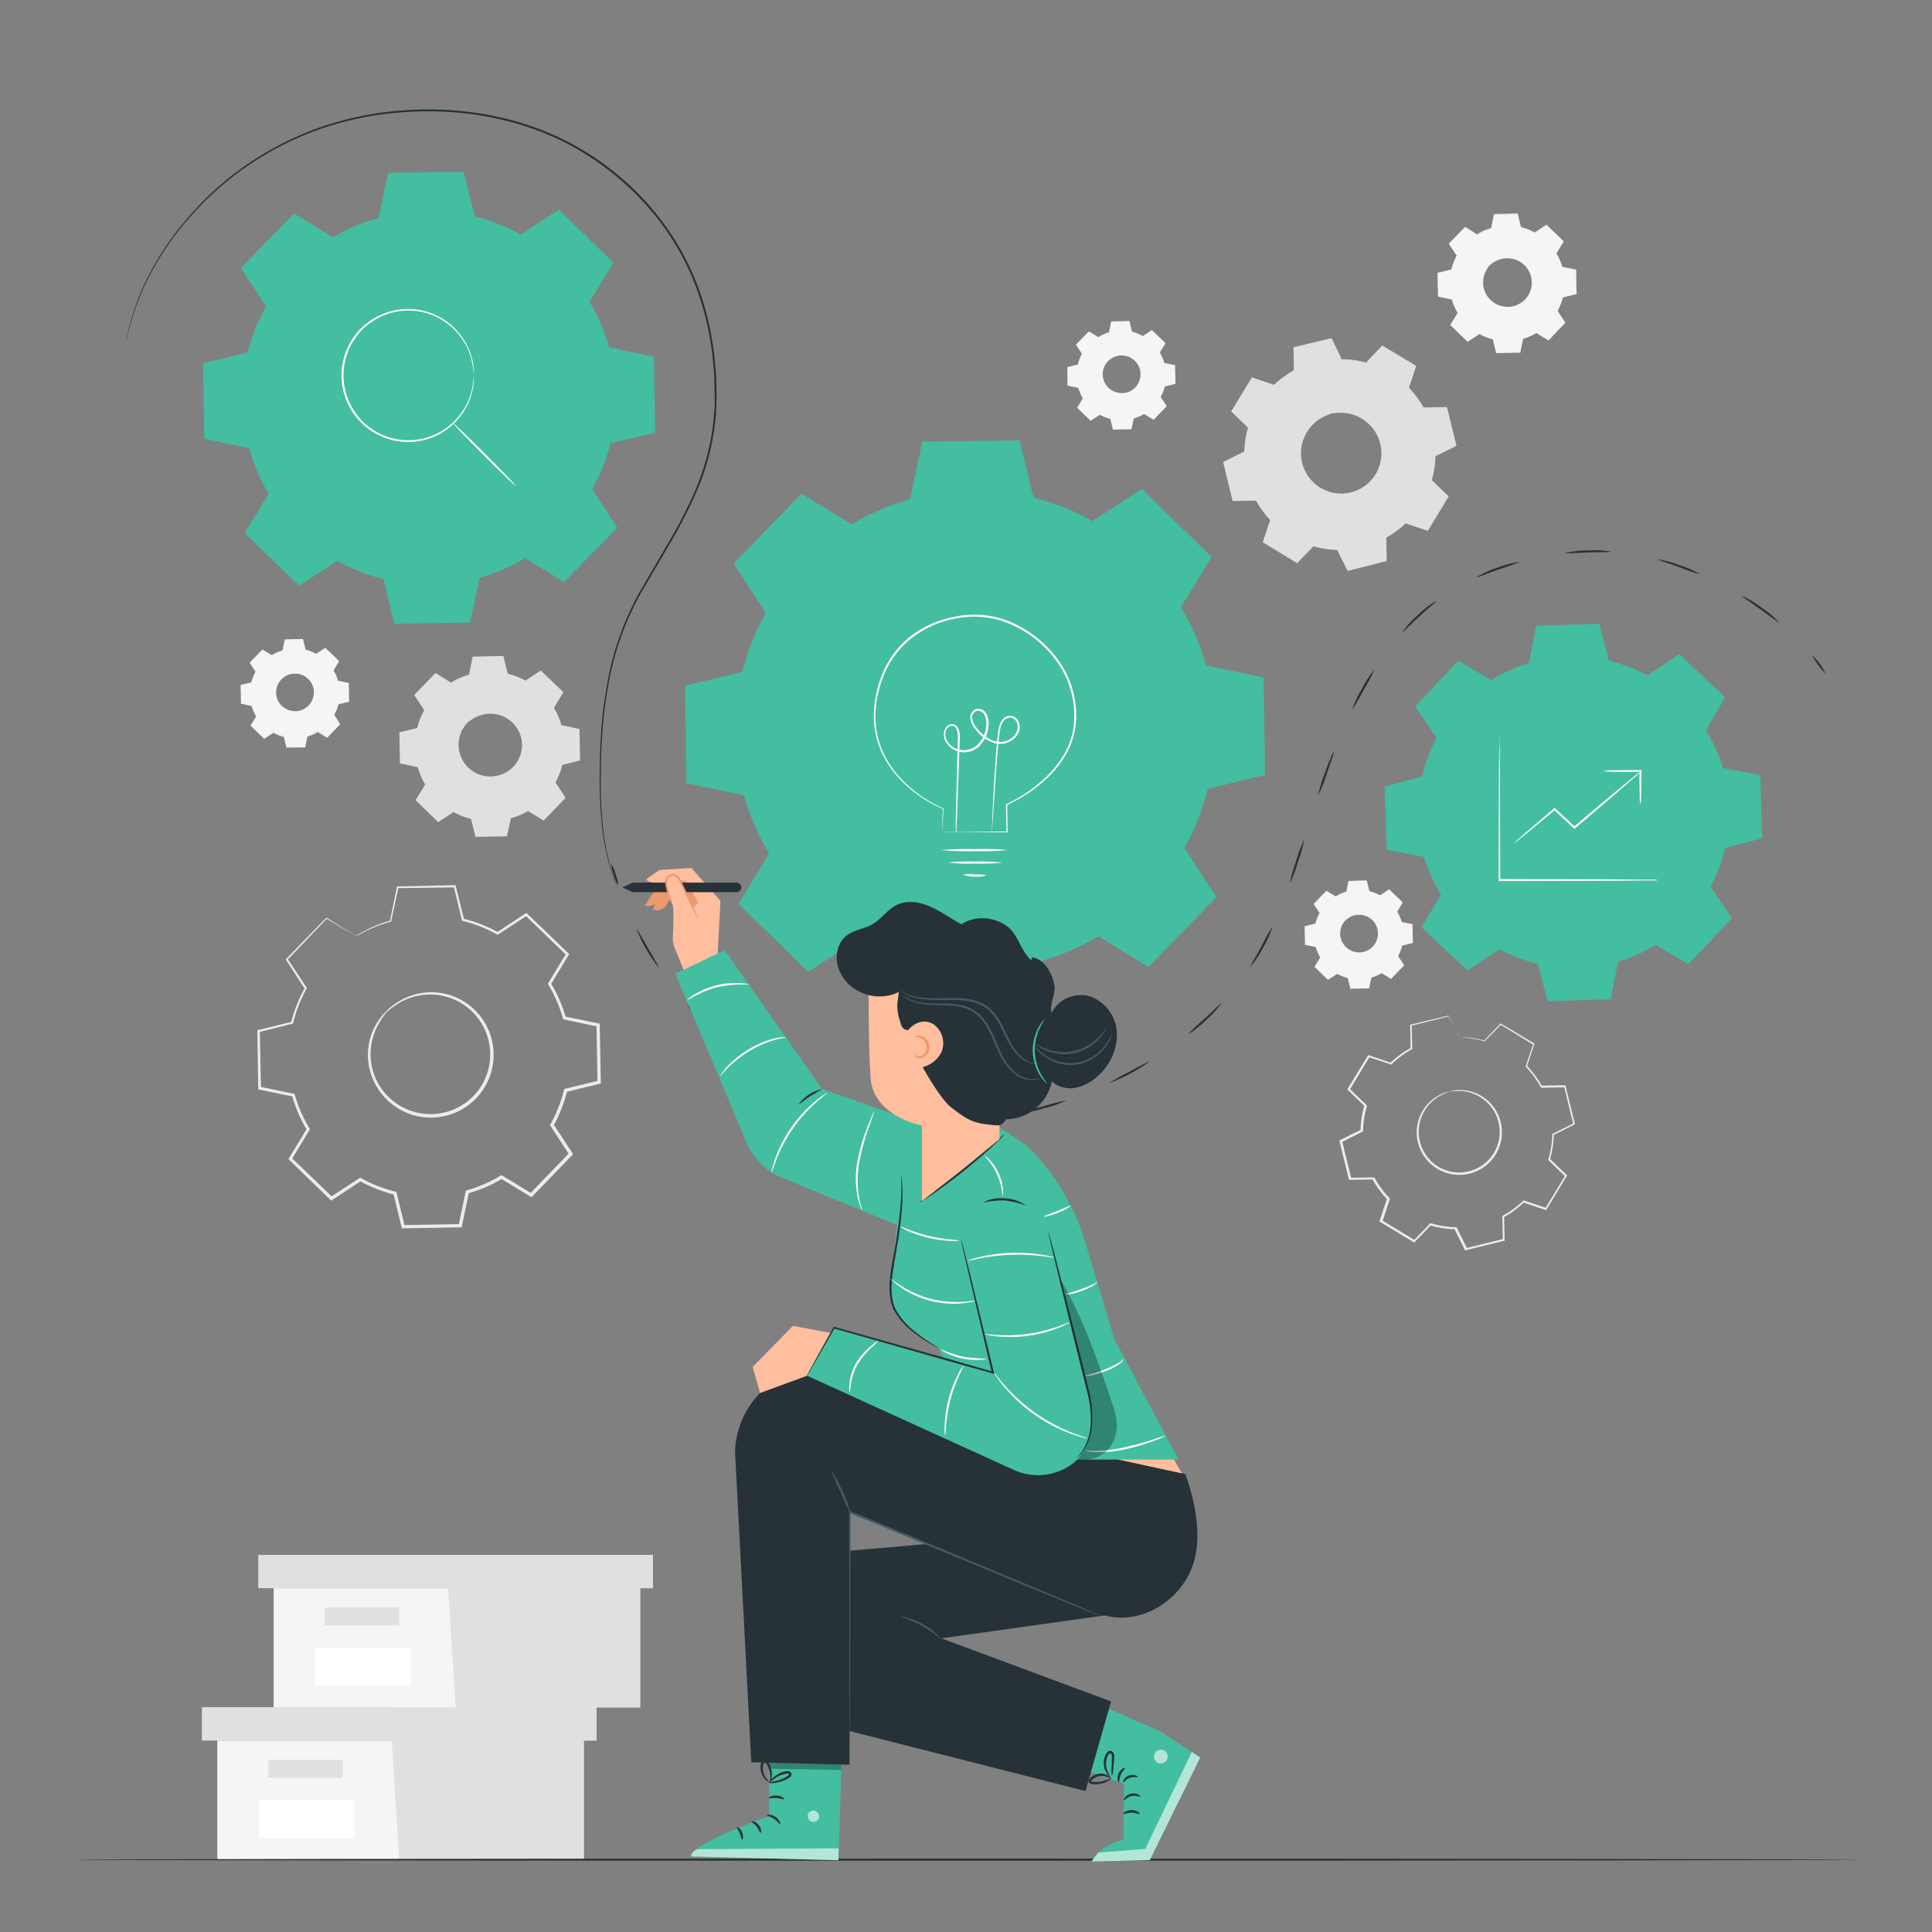 <?xml version="1.0"?>
<svg xmlns="http://www.w3.org/2000/svg" viewBox="0 0 500 500" width="500" height="500"><rect x="0" y="0" width="500" height="500" fill="#808080" stroke="none"/><g id="freepik--background-complete--inject-6"><path d="M116.76,176.66a19,19,0,0,1,4.66-2l1-4.61,7.8-.14,1.12,4.58a18.78,18.78,0,0,1,4.73,1.86l3.94-2.58,5.61,5.42-2.44,4a19.28,19.28,0,0,1,2,4.67l4.61,1,.14,7.8-4.58,1.12a19.08,19.08,0,0,1-1.86,4.73l2.58,3.94L140.65,212l-4-2.44a19.35,19.35,0,0,1-4.66,2l-1,4.62-7.79.13-1.12-4.57a19.41,19.41,0,0,1-4.74-1.87l-3.94,2.59-5.61-5.42,2.45-4a19,19,0,0,1-2-4.66l-4.61-1-.14-7.8L108,188.5a18.92,18.92,0,0,1,1.86-4.73l-2.59-3.94,5.42-5.61,4,2.44Zm4.16,10.39a8.36,8.36,0,1,0,11.83-.21A8.37,8.37,0,0,0,120.92,187.05Z" style="fill:#e0e0e0"></path><path d="M120.92,187.05a6.13,6.13,0,0,1,1.55-1.37,8.35,8.35,0,0,1,5.46-1.29,8.5,8.5,0,0,1,6.71,4.7,8,8,0,0,1,.76,2.35,8.19,8.19,0,0,1,0,2.57,8.55,8.55,0,0,1-7.06,7.32,8.28,8.28,0,0,1-2.58,0,8.11,8.11,0,0,1-2.37-.68,8.52,8.52,0,0,1-3.49-2.88,8.46,8.46,0,0,1-.34-9.16,6.37,6.37,0,0,1,1.31-1.6,18.53,18.53,0,0,0-1.15,1.7,8.33,8.33,0,0,0-.93,5.35,8.2,8.2,0,0,0,4.78,6.19,8.06,8.06,0,0,0,4.69.57A8.1,8.1,0,0,0,135,194a7.39,7.39,0,0,0,0-2.44,7.65,7.65,0,0,0-.71-2.23,8.16,8.16,0,0,0-6.35-4.55,8.35,8.35,0,0,0-5.32,1.11A18.62,18.62,0,0,0,120.92,187.05Z" style="fill:#e0e0e0"></path><path d="M116.76,176.66l-.26-.14-.77-.44-3-1.8h.1l-5.39,5.64,0-.15c.78,1.19,1.66,2.52,2.6,3.93l0,.07,0,.08a18.63,18.63,0,0,0-1.83,4.7l0,.09-.1,0-4.57,1.14.13-.17c.05,2.45.1,5.06.15,7.8l-.15-.19,4.62,1,.12,0,0,.12a19.4,19.4,0,0,0,2,4.61l.07.1-.07.11-2.43,4,0-.26,5.62,5.41-.28,0,3.94-2.59.12-.07.12.07a19,19,0,0,0,4.67,1.83l.14,0,0,.14c.35,1.43.74,3,1.13,4.58l-.24-.18L131,216l-.23.19c.3-1.46.63-3,1-4.62l0-.14.14,0a18.35,18.35,0,0,0,4.6-2h0l.13-.07.12.07,4,2.44-.3,0c1.84-1.89,3.64-3.76,5.42-5.61l0,.3q-1.29-2-2.58-3.94l-.07-.12.06-.13a18.87,18.87,0,0,0,1.85-4.67l0-.13.14,0,4.58-1.12-.18.23c0-2.66-.09-5.26-.13-7.8l.18.21-4.62-1-.12,0,0-.12a18.94,18.94,0,0,0-2-4.62l-.06-.11.06-.1q1.26-2.07,2.45-4l0,.25-5.6-5.43.23,0-4,2.58-.09.05-.09-.05a19.09,19.09,0,0,0-4.68-1.86l-.1,0,0-.09c-.4-1.67-.76-3.17-1.11-4.58l.14.1-7.79.11.1-.09c-.4,1.84-.72,3.35-1,4.61v0h0a19.72,19.72,0,0,0-3.56,1.37l-.84.44-.28.14.26-.18c.18-.11.45-.27.82-.47a18.73,18.73,0,0,1,3.56-1.45l-.05.06c.25-1.26.56-2.78.93-4.62v-.09h.09l7.8-.17h.11l0,.11c.35,1.41.72,2.91,1.14,4.57l-.12-.11a19.49,19.49,0,0,1,4.78,1.86h-.18l3.93-2.59.13-.08.1.1,5.62,5.4.12.11-.08.14q-1.2,2-2.44,4v-.21a19.15,19.15,0,0,1,2.05,4.71l-.16-.15,4.62,1,.17,0v.17q.08,3.81.15,7.8v.18l-.18.05L145.4,198l.17-.17a19.79,19.79,0,0,1-1.88,4.79v-.24l2.58,3.94.11.16-.14.13-5.41,5.62-.13.13-.17-.1-4-2.44h.25a19.1,19.1,0,0,1-4.72,2l.17-.18c-.33,1.59-.66,3.16-1,4.62l0,.18H131l-7.8.13H123l0-.18c-.39-1.58-.77-3.14-1.12-4.58l.17.17a19.22,19.22,0,0,1-4.79-1.89h.24l-3.94,2.57-.15.1-.13-.12-5.6-5.42-.13-.12.09-.15,2.45-4v.21a19.27,19.27,0,0,1-2-4.72l.15.14-4.61-1-.15,0v-.15c0-2.73-.09-5.34-.12-7.79v-.14l.13,0,4.58-1.11-.12.11a19.55,19.55,0,0,1,1.89-4.76v.15c-.92-1.43-1.79-2.76-2.57-3.95l0-.09.07-.07,5.45-5.58,0,0,0,0,3,1.85c.32.21.57.37.76.48Z" style="fill:#e0e0e0"></path><path d="M345.67,232a11.29,11.29,0,0,1,2.79-1.21L349,228l4.67-.09.67,2.74a11.84,11.84,0,0,1,2.83,1.12l2.36-1.55,3.36,3.24-1.47,2.42a11.32,11.32,0,0,1,1.22,2.79l2.76.57.08,4.67-2.74.67a11.41,11.41,0,0,1-1.11,2.83l1.54,2.36L360,253.17l-2.41-1.46a11.29,11.29,0,0,1-2.79,1.21l-.58,2.76-4.66.09-.68-2.74a12,12,0,0,1-2.83-1.12l-2.36,1.55-3.36-3.25,1.47-2.41a11.32,11.32,0,0,1-1.22-2.79l-2.76-.57-.08-4.67,2.74-.67a11.41,11.41,0,0,1,1.11-2.83L340,233.91l3.24-3.36,2.41,1.46Zm2.49,6.22a5,5,0,1,0,7.08-.13A5,5,0,0,0,348.16,238.23Z" style="fill:#f5f5f5"></path><path d="M348.16,238.23a3.75,3.75,0,0,1,.93-.82,5.06,5.06,0,0,1,5.49,0,5.14,5.14,0,0,1,1.8,2,4.75,4.75,0,0,1,.45,1.41,5,5,0,0,1,0,1.54,5.13,5.13,0,0,1-4.23,4.38,4.69,4.69,0,0,1-1.54,0,4.83,4.83,0,0,1-1.42-.4,5.2,5.2,0,0,1-2.09-1.73,5,5,0,0,1-.86-2.19,4.92,4.92,0,0,1,.66-3.29,3.61,3.61,0,0,1,.78-1s-.3.33-.69,1a5.08,5.08,0,0,0-.55,3.21,4.9,4.9,0,0,0,2.86,3.7,4.29,4.29,0,0,0,1.35.38,4.48,4.48,0,0,0,1.46,0,4.85,4.85,0,0,0,4-4.14,4.76,4.76,0,0,0,0-1.46,4.59,4.59,0,0,0-.42-1.33,4.87,4.87,0,0,0-1.69-1.94,4.95,4.95,0,0,0-5.3-.12C348.48,237.92,348.18,238.26,348.16,238.23Z" style="fill:#f5f5f5"></path><path d="M345.67,232s-.05,0-.15-.08l-.47-.27-1.81-1.07h.05L340.07,234v-.09l1.55,2.35,0,0,0,.05a11.2,11.2,0,0,0-1.1,2.81v.06h-.06l-2.74.68.08-.1c0,1.47.06,3,.09,4.67l-.09-.11,2.77.57h.07l0,.07a11.39,11.39,0,0,0,1.2,2.76l0,.06,0,.07-1.46,2.41,0-.16,3.37,3.24h-.17c.73-.49,1.54-1,2.36-1.55l.07-.05.07,0a11.27,11.27,0,0,0,2.8,1.1l.08,0,0,.08.67,2.74-.14-.1,4.67-.09-.14.11c.18-.87.38-1.81.58-2.76l0-.08.08,0a11.4,11.4,0,0,0,2.75-1.19h0l.08-.05.07.05,2.42,1.46-.18,0c1.09-1.13,2.18-2.25,3.24-3.36l0,.18-1.54-2.36-.05-.07,0-.08a11.13,11.13,0,0,0,1.11-2.79l0-.08.08,0,2.74-.67-.11.13c0-1.59-.05-3.15-.07-4.67l.1.13-2.76-.58h-.08l0-.08a11.18,11.18,0,0,0-1.19-2.76l0-.06,0-.07,1.46-2.41,0,.15-3.35-3.25h.14l-2.36,1.54-.06,0,0,0a11.09,11.09,0,0,0-2.81-1.11l-.05,0v-.05c-.24-1-.46-1.9-.67-2.75l.09.07-4.67.06.06,0c-.24,1.1-.43,2-.59,2.76v0h0a12.41,12.41,0,0,0-2.14.82l-.5.27c-.11.06-.17.09-.17.08l.16-.1c.1-.07.27-.17.49-.29a11.56,11.56,0,0,1,2.13-.87l0,0c.15-.76.33-1.66.56-2.77V228H349l4.66-.1h.07l0,.06c.21.85.43,1.75.68,2.74l-.07-.07a11.6,11.6,0,0,1,2.86,1.12h-.11l2.36-1.55.07,0,.06.06,3.37,3.24.07.06-.05.09L361.57,236v-.13a11.7,11.7,0,0,1,1.23,2.82l-.1-.09,2.77.57.1,0v.11c0,1.52.06,3.07.09,4.67v.11l-.11,0-2.74.68.11-.11a11.74,11.74,0,0,1-1.13,2.87v-.14c.52.77,1,1.56,1.55,2.35l.06.1-.07.08-3.25,3.36-.08.08-.09-.06-2.42-1.46h.15a11.62,11.62,0,0,1-2.82,1.23l.1-.11c-.2,1-.4,1.89-.58,2.76l0,.11h-.11l-4.67.08h-.11l0-.11-.67-2.74.1.1A11.77,11.77,0,0,1,346,252h.14l-2.36,1.54-.09.06-.08-.08-3.35-3.24-.08-.07.06-.09,1.46-2.41v.13a11.37,11.37,0,0,1-1.22-2.83l.09.09-2.76-.58-.09,0v-.09c0-1.64-.05-3.2-.07-4.67v-.08l.08,0,2.74-.66-.07.07a11.23,11.23,0,0,1,1.13-2.85v.08L340,234l0,0,0,0c1.32-1.36,2.42-2.49,3.26-3.34l0,0,0,0,1.78,1.11c.2.12.35.21.46.29Z" style="fill:#f5f5f5"></path><path d="M382.32,60.65a14.59,14.59,0,0,1,3.59-1.56l.74-3.56,6-.11.87,3.53a14.54,14.54,0,0,1,3.64,1.44l3-2,4.32,4.17-1.88,3.1a14.49,14.49,0,0,1,1.56,3.6l3.56.74.1,6-3.52.86a14.61,14.61,0,0,1-1.44,3.65l2,3-4.17,4.32L397.62,86A15,15,0,0,1,394,87.57l-.74,3.55-6,.11-.86-3.53a15,15,0,0,1-3.65-1.43l-3,2-4.32-4.18,1.88-3.1a14.59,14.59,0,0,1-1.56-3.59l-3.56-.75-.1-6,3.53-.87A14.36,14.36,0,0,1,377,66.13l-2-3,4.17-4.33,3.11,1.89Zm3.2,8a6.45,6.45,0,1,0,9.12-.16A6.46,6.46,0,0,0,385.52,68.65Z" style="fill:#f5f5f5"></path><path d="M385.52,68.65a5,5,0,0,1,1.2-1.05,6.44,6.44,0,0,1,4.21-1,6.56,6.56,0,0,1,5.17,3.62,6.51,6.51,0,0,1,.59,1.81,6.31,6.31,0,0,1,0,2,6.58,6.58,0,0,1-5.44,5.64,6.28,6.28,0,0,1-2,0,6.14,6.14,0,0,1-1.83-.52A6.59,6.59,0,0,1,384.78,77a6.54,6.54,0,0,1-.27-7.06,5.09,5.09,0,0,1,1-1.24s-.39.43-.88,1.31a6.45,6.45,0,0,0-.72,4.13A6.37,6.37,0,0,0,385,76.77a6.44,6.44,0,0,0,2.57,2.09,6.31,6.31,0,0,0,1.74.48,5.66,5.66,0,0,0,1.88,0A6.23,6.23,0,0,0,396.36,74a6.19,6.19,0,0,0-.57-3.6,6.33,6.33,0,0,0-4.89-3.51,6.42,6.42,0,0,0-4.1.86C385.93,68.25,385.55,68.69,385.52,68.65Z" style="fill:#f5f5f5"></path><path d="M382.32,60.65l-.2-.11-.6-.34-2.34-1.39h.08l-4.15,4.34V63c.61.91,1.28,1.93,2,3l0,.05,0,.06a14.85,14.85,0,0,0-1.42,3.62v.07l-.07,0-3.53.87.1-.13q.06,2.85.12,6l-.12-.14,3.56.74h.09l0,.09a14.48,14.48,0,0,0,1.55,3.56l.05.08-.05.08-1.88,3.11,0-.21,4.33,4.17-.21,0,3-2,.09-.06.1,0a14.61,14.61,0,0,0,3.6,1.42l.1,0,0,.11.87,3.53-.18-.14,6-.11-.18.15c.23-1.13.49-2.34.74-3.56l0-.11.11,0a14.25,14.25,0,0,0,3.54-1.54h0l.09-.06.1.06,3.1,1.88-.22,0,4.17-4.32,0,.23-2-3-.06-.09.05-.1a14.21,14.21,0,0,0,1.42-3.6l0-.11.1,0,3.53-.86-.13.17q-.06-3.08-.1-6l.13.16-3.55-.74-.1,0,0-.1a14.29,14.29,0,0,0-1.54-3.55l-.05-.09.05-.08,1.89-3.1,0,.19-4.32-4.18h.18l-3,2-.07,0-.07,0a14.73,14.73,0,0,0-3.61-1.43l-.07,0,0-.07c-.31-1.28-.59-2.44-.85-3.53l.1.08-6,.08.08-.06c-.3,1.41-.55,2.58-.76,3.55v0h0a15.41,15.41,0,0,0-2.75,1.06l-.65.34-.21.11.2-.14.63-.36A13.73,13.73,0,0,1,385.9,59l0,0c.2-1,.44-2.14.72-3.56v-.06h.07l6-.14h.09l0,.09c.27,1.09.56,2.24.87,3.52l-.08-.09a15.39,15.39,0,0,1,3.68,1.44h-.14l3-2,.1-.07.08.08,4.33,4.17.09.08-.07.11c-.6,1-1.23,2-1.87,3.11v-.17a15,15,0,0,1,1.58,3.63l-.12-.11,3.55.73.14,0V70q0,2.92.11,6v.14l-.13,0-3.53.87.13-.13a15.06,15.06,0,0,1-1.45,3.69v-.19c.66,1,1.32,2,2,3l.08.13-.11.1L400.86,88l-.1.1-.13-.07-3.1-1.89h.19a15.63,15.63,0,0,1-3.64,1.58l.13-.14c-.25,1.22-.51,2.43-.74,3.55l0,.15h-.15l-6,.1h-.14l0-.14c-.29-1.21-.59-2.42-.86-3.53l.13.14a15.11,15.11,0,0,1-3.69-1.46h.19l-3,2-.12.08-.1-.1-4.32-4.18-.09-.09.07-.11,1.89-3.1v.16a15.58,15.58,0,0,1-1.57-3.63l.12.1-3.56-.74-.11,0v-.11c0-2.11-.07-4.12-.09-6v-.11l.11,0,3.53-.86-.09.09a14.88,14.88,0,0,1,1.46-3.67v.11l-2-3,0-.06L375,63l4.2-4.3,0,0,0,0,2.29,1.43.59.37Z" style="fill:#f5f5f5"></path><path d="M284.22,87.28a11.52,11.52,0,0,1,2.8-1.21l.57-2.76,4.67-.09.67,2.74a11.84,11.84,0,0,1,2.83,1.12l2.36-1.55,3.36,3.24L300,91.19A11.68,11.68,0,0,1,301.23,94l2.76.57.08,4.67-2.74.67a11.41,11.41,0,0,1-1.11,2.83l1.55,2.36-3.25,3.36L296.11,107a11.29,11.29,0,0,1-2.79,1.21l-.57,2.76-4.67.09-.67-2.74a12.08,12.08,0,0,1-2.84-1.12l-2.35,1.55-3.36-3.24,1.46-2.42a11.29,11.29,0,0,1-1.21-2.79l-2.77-.57L276.26,95l2.74-.67a11.06,11.06,0,0,1,1.12-2.83l-1.55-2.36,3.24-3.36,2.41,1.46Zm2.49,6.22a5,5,0,1,0,7.08-.13A5,5,0,0,0,286.71,93.5Z" style="fill:#f5f5f5"></path><path d="M286.71,93.5a3.7,3.7,0,0,1,.94-.82,5,5,0,0,1,5.48,0,5.14,5.14,0,0,1,1.8,2,4.75,4.75,0,0,1,.45,1.41,4.67,4.67,0,0,1,0,1.54,5.1,5.1,0,0,1-1.39,2.88,5.16,5.16,0,0,1-2.84,1.5,4.69,4.69,0,0,1-1.54,0,4.83,4.83,0,0,1-1.42-.4,5.17,5.17,0,0,1-2.08-1.73,5.07,5.07,0,0,1-.87-2.19,5,5,0,0,1,.66-3.29,3.61,3.61,0,0,1,.78-1s-.3.33-.69,1a5,5,0,0,0-.55,3.2,5,5,0,0,0,.86,2.08,4.75,4.75,0,0,0,2,1.62,4.37,4.37,0,0,0,1.35.38,4.48,4.48,0,0,0,1.46,0,4.82,4.82,0,0,0,4-4.14,4.21,4.21,0,0,0,0-1.46,4.31,4.31,0,0,0-.42-1.33,4.92,4.92,0,0,0-3.8-2.73,5,5,0,0,0-3.19.67C287,93.19,286.74,93.53,286.71,93.5Z" style="fill:#f5f5f5"></path><path d="M284.22,87.28s-.05,0-.15-.08l-.46-.27-1.82-1.07h.06l-3.23,3.38v-.09l1.56,2.35,0,0,0,0a11.59,11.59,0,0,0-1.1,2.81v.06H279l-2.74.68.07-.1c0,1.47.06,3,.1,4.67l-.09-.11,2.76.57h.07l0,.07a11.44,11.44,0,0,0,1.21,2.76l0,.06,0,.07c-.46.75-1,1.57-1.46,2.41l0-.16,3.36,3.24h-.17l2.36-1.55.07,0,.07,0a11.43,11.43,0,0,0,2.8,1.1l.08,0,0,.08.67,2.74-.13-.1,4.66-.09-.13.11c.18-.87.37-1.81.57-2.76l0-.08.08,0a11.4,11.4,0,0,0,2.75-1.19h0l.07,0,.08,0,2.41,1.46-.18,0q1.65-1.7,3.24-3.36v.18l-1.55-2.36-.05-.07.05-.07a11.73,11.73,0,0,0,1.1-2.8l0-.08.08,0,2.74-.67-.1.13c0-1.59-.05-3.15-.08-4.66l.1.12-2.76-.58h-.07l0-.08a11.2,11.2,0,0,0-1.2-2.76l0-.06,0-.07,1.47-2.41,0,.15L298,85.61h.14l-2.36,1.54-.05,0-.06,0a11.18,11.18,0,0,0-2.8-1.11l-.06,0V86c-.24-1-.46-1.9-.66-2.75l.08.07-4.67.06.06-.05c-.23,1.1-.43,2-.59,2.76v0h0a12.76,12.76,0,0,0-2.14.82l-.5.27c-.11.06-.17.09-.17.08l.16-.1c.11-.07.27-.17.49-.29A11.56,11.56,0,0,1,287,86l0,0c.15-.76.33-1.66.56-2.77v-.05h0l4.67-.1h.06l0,.06c.21.85.43,1.75.68,2.74l-.07-.07A11.6,11.6,0,0,1,295.81,87h-.1l2.35-1.55.07,0,.07.06,3.36,3.24.07.06-.05.09-1.46,2.41v-.13a11.7,11.7,0,0,1,1.23,2.82l-.09-.09,2.76.57.1,0v.11c0,1.52.06,3.07.09,4.67v.11l-.1,0-2.74.68.1-.1a11.44,11.44,0,0,1-1.13,2.86v-.14l1.54,2.35.07.1-.08.08-3.24,3.36-.08.08-.1-.06L296,107.1h.14a11.62,11.62,0,0,1-2.82,1.23l.1-.11c-.2,1-.39,1.89-.57,2.76l0,.11h-.11l-4.67.08H288l0-.11-.67-2.74.1.1a11.53,11.53,0,0,1-2.86-1.13h.14l-2.36,1.54-.09.06-.08-.08-3.35-3.24-.08-.07.06-.09,1.46-2.41v.13a11.76,11.76,0,0,1-1.22-2.83l.09.09-2.76-.58-.09,0v-.09c0-1.64-.05-3.2-.07-4.67V95l.08,0,2.74-.66-.07.07A11.23,11.23,0,0,1,280,91.5v.08c-.56-.85-1.07-1.65-1.54-2.36l0,0,0,0c1.33-1.36,2.42-2.49,3.26-3.34l0,0,0,0,1.77,1.11c.2.12.35.21.46.29Z" style="fill:#f5f5f5"></path><path d="M70.34,169.6a11.29,11.29,0,0,1,2.79-1.21l.57-2.76,4.67-.08.67,2.74a11.41,11.41,0,0,1,2.83,1.11l2.36-1.55,3.36,3.25-1.46,2.41a11.29,11.29,0,0,1,1.21,2.79l2.76.57.08,4.67-2.74.67A11.41,11.41,0,0,1,86.33,185l1.55,2.36-3.25,3.36-2.41-1.46a11.29,11.29,0,0,1-2.79,1.21l-.57,2.77-4.67.08-.67-2.74a11.44,11.44,0,0,1-2.83-1.12l-2.36,1.55L65,187.81l1.46-2.42a11.29,11.29,0,0,1-1.21-2.79L62.45,182l-.08-4.67,2.74-.67a11.44,11.44,0,0,1,1.12-2.83l-1.55-2.36,3.24-3.36,2.42,1.46Zm2.48,6.22a5,5,0,1,0,7.08-.12A5,5,0,0,0,72.82,175.82Z" style="fill:#f5f5f5"></path><path d="M72.82,175.82a4,4,0,0,1,.94-.82,5,5,0,0,1,5.48,0,5.14,5.14,0,0,1,1.8,2,4.75,4.75,0,0,1,.45,1.41,4.67,4.67,0,0,1,0,1.54,5.13,5.13,0,0,1-1.39,2.89,5.22,5.22,0,0,1-2.83,1.49,4.75,4.75,0,0,1-1.55,0,4.83,4.83,0,0,1-1.42-.4,5.13,5.13,0,0,1-3-3.92,5,5,0,0,1,.66-3.29,3.61,3.61,0,0,1,.78-1s-.3.33-.68,1a4.92,4.92,0,0,0,2.3,6.91,4.65,4.65,0,0,0,1.35.37,4.48,4.48,0,0,0,1.46,0,4.82,4.82,0,0,0,4-4.14,4.21,4.21,0,0,0,0-1.46,4.31,4.31,0,0,0-.42-1.33,4.92,4.92,0,0,0-3.8-2.73,5,5,0,0,0-3.18.67C73.14,175.51,72.85,175.85,72.82,175.82Z" style="fill:#f5f5f5"></path><path d="M70.34,169.6s-.06,0-.16-.08l-.46-.27-1.82-1.07H68l-3.23,3.38v-.09l1.56,2.35,0,0,0,.05a11.18,11.18,0,0,0-1.09,2.81l0,.06h0l-2.74.68.08-.1c0,1.47.06,3,.09,4.67l-.09-.11,2.76.57h.07l0,.07a11.44,11.44,0,0,0,1.21,2.76l0,.06,0,.07-1.46,2.41,0-.16L68.42,191h-.17l2.36-1.55.07,0,.07,0a11.59,11.59,0,0,0,2.8,1.1l.08,0,0,.08c.21.86.44,1.8.68,2.74l-.14-.1,4.66-.09-.13.12c.18-.88.37-1.82.57-2.77l0-.08.08,0a11.63,11.63,0,0,0,2.76-1.19h0l.07-.05.08.05,2.41,1.46-.18,0,3.24-3.35v.17l-1.55-2.36,0-.07,0-.07a11.73,11.73,0,0,0,1.1-2.8l0-.08.08,0,2.74-.67-.1.13c0-1.59,0-3.15-.08-4.66l.11.12-2.77-.58h-.07l0-.08a11.2,11.2,0,0,0-1.2-2.76l0-.06,0-.07L87.49,171l0,.15q-1.77-1.71-3.35-3.25l.13,0-2.36,1.54-.05,0-.06,0a11.18,11.18,0,0,0-2.8-1.11l-.06,0v-.05l-.66-2.74.08.06-4.67.06.06-.05c-.23,1.1-.43,2-.59,2.76v0h0a11.34,11.34,0,0,0-2.13.83l-.51.26c-.11.06-.16.09-.16.08l.15-.1c.11-.07.27-.17.49-.29a11.68,11.68,0,0,1,2.13-.86l0,0c.15-.75.34-1.66.56-2.77v-.05h0l4.67-.1h.06l0,.07c.21.84.43,1.74.68,2.73l-.07-.07a11.6,11.6,0,0,1,2.86,1.12h-.1l2.35-1.55.07,0,.07.06L87.67,171l.07.07,0,.08-1.46,2.41v-.13a11,11,0,0,1,1.23,2.82l-.09-.09,2.76.57.1,0v.1c0,1.52.05,3.08.08,4.67v.11l-.1,0-2.74.68.1-.1a11.44,11.44,0,0,1-1.13,2.86V185L88,187.33l.06.09-.08.08-3.24,3.36-.08.08-.1-.06-2.41-1.46h.14a11.62,11.62,0,0,1-2.82,1.23l.1-.11c-.2,1-.39,1.89-.57,2.76l0,.12h-.11l-4.67.08h-.11l0-.11-.67-2.74.1.1a11.53,11.53,0,0,1-2.86-1.13h.14l-2.36,1.54-.09.06-.08-.08-3.35-3.24-.07-.07,0-.09,1.46-2.41v.13a11.86,11.86,0,0,1-1.22-2.82l.09.08-2.76-.58-.09,0V182c0-1.64-.05-3.2-.07-4.67v-.08l.08,0,2.74-.66-.07.07a11.77,11.77,0,0,1,1.13-2.85v.08l-1.54-2.36,0,0,0,0,3.26-3.34,0,0,0,0,1.77,1.11.46.29Z" style="fill:#f5f5f5"></path><path d="M104.35,317.52v0l-2.12-8.66a36.36,36.36,0,0,1-9-3.53l-7.48,4.91,0,0L75.12,299.91h0l4.62-7.63a36.38,36.38,0,0,1-3.83-8.82l-8.76-1.83v0l-.26-14.81h0l8.67-2.13a36.49,36.49,0,0,1,3.52-9l-4.9-7.48h0l10.29-10.66h0l7.63,4.63a36.21,36.21,0,0,1,8.82-3.83l1.82-8.76h0l14.81-.26v0l2.12,8.67a35.94,35.94,0,0,1,9,3.52l7.48-4.91,0,0L146.86,247h0l-4.62,7.63a36.12,36.12,0,0,1,3.83,8.83l8.76,1.82v0l.26,14.81h0l-8.67,2.13a36.33,36.33,0,0,1-3.52,9l4.9,7.48h0l-10.29,10.66h0l-7.63-4.63a36.63,36.63,0,0,1-8.82,3.84l-1.82,8.75h0ZM93.27,305.26h0a36,36,0,0,0,9,3.53h0v0l2.13,8.66,14.75-.25,1.82-8.75h0a36,36,0,0,0,8.84-3.84h0l7.62,4.62,10.25-10.61-4.9-7.47h0a36.5,36.5,0,0,0,3.53-9h0L155,280l-.26-14.75L146,263.47v0a36.77,36.77,0,0,0-3.84-8.84h0L146.8,247l-10.61-10.25-7.47,4.9h0a36,36,0,0,0-9-3.53h0v0l-2.13-8.66-14.75.26L101,238.41h0a36,36,0,0,0-8.84,3.84h0l-7.63-4.62L74.27,248.24l4.9,7.47h0a36.24,36.24,0,0,0-3.52,9h0L67,266.83l.26,14.75L76,283.4v0a36.94,36.94,0,0,0,3.84,8.84h0l-4.62,7.63,10.61,10.24Zm18.18-16.41A15.9,15.9,0,0,1,100,261.91l0,0,0,0a15.83,15.83,0,0,1,11.16-4.85h.29a15.89,15.89,0,0,1,.27,31.78Zm0-31.73a15.84,15.84,0,1,0,0,31.67h.29a15.84,15.84,0,0,0-.28-31.67Z" style="fill:#e0e0e0"></path><path d="M100,261.93a11.92,11.92,0,0,1,3-2.59,15.77,15.77,0,0,1,10.35-2.45,16.1,16.1,0,0,1,12.72,8.91,15.39,15.39,0,0,1,1.45,4.45,15.69,15.69,0,0,1,.09,4.89A16.19,16.19,0,0,1,114.21,289a15.11,15.11,0,0,1-4.88.09,15.43,15.43,0,0,1-4.51-1.29,16.32,16.32,0,0,1-6.6-5.46,16.09,16.09,0,0,1-2.75-7A15.84,15.84,0,0,1,97.55,265a12,12,0,0,1,2.49-3c.09.07-1,1-2.18,3.22a15.83,15.83,0,0,0-1.75,10.16A15.47,15.47,0,0,0,105.17,287a14.39,14.39,0,0,0,4.27,1.2,15,15,0,0,0,4.62-.1A15.36,15.36,0,0,0,126.72,275a15.47,15.47,0,0,0-1.4-8.85,15.49,15.49,0,0,0-12-8.64,15.84,15.84,0,0,0-10.09,2.11C101.05,260.94,100.12,262,100,261.93Z" style="fill:#ebebeb"></path><path d="M92.16,242.23a4.83,4.83,0,0,1-.5-.26l-1.46-.85-5.76-3.4.18,0L74.41,248.4l0-.29,4.92,7.45.09.14-.08.14a36.26,36.26,0,0,0-3.47,8.92l0,.17-.18,0L67,267.13l.25-.32c.09,4.65.19,9.6.29,14.79l-.28-.35L76,283.06l.22,0,.06.22a35.78,35.78,0,0,0,3.82,8.75l.12.2-.12.2-4.62,7.65-.07-.5,10.66,10.26-.53-.05L93,304.92l.22-.14.23.13a36.36,36.36,0,0,0,8.86,3.48l.26.06.07.26c.66,2.72,1.39,5.69,2.13,8.68l-.44-.34,14.79-.26-.44.36c.58-2.77,1.2-5.75,1.82-8.76l.06-.27.26-.07a35.84,35.84,0,0,0,8.73-3.79h0l.24-.14.23.14,7.64,4.64-.56.07,10.27-10.64,0,.56-4.89-7.48-.15-.22.13-.24a35.53,35.53,0,0,0,3.49-8.86l.07-.26.26-.06,8.68-2.12-.33.43c-.08-5.05-.17-10-.24-14.79l.33.4L146,263.85l-.24-.05-.07-.24a35.92,35.92,0,0,0-3.79-8.75l-.12-.21.12-.2q2.38-3.93,4.65-7.63l.06.46L136,236.94l.43,0-7.49,4.88-.16.11-.17-.1a35.9,35.9,0,0,0-8.89-3.52l-.18,0,0-.17c-.76-3.16-1.45-6-2.1-8.69l.27.2-14.79.2.19-.17c-.75,3.49-1.36,6.36-1.87,8.74l0,.09-.09,0a36.93,36.93,0,0,0-6.76,2.6l-1.59.83a3.61,3.61,0,0,1-.53.27,5.08,5.08,0,0,1,.49-.34c.34-.2.85-.52,1.56-.9a35.46,35.46,0,0,1,6.75-2.75l-.1.12c.48-2.4,1.06-5.27,1.76-8.77l0-.16h.16l14.79-.33h.21l.05.21c.67,2.68,1.38,5.52,2.16,8.67l-.22-.21a36.24,36.24,0,0,1,9.06,3.53h-.33L136,236.4l.23-.16.2.2,10.66,10.25.22.21-.16.26-4.62,7.65v-.41a36.06,36.06,0,0,1,3.9,8.94l-.31-.29,8.76,1.81.33.07v.33q.14,7.22.28,14.79v.35l-.33.08-8.68,2.13.32-.32a36.72,36.72,0,0,1-3.57,9.09l0-.46,4.9,7.47.2.3-.25.26-10.27,10.64-.25.26-.31-.19L129.59,305h.46a36.85,36.85,0,0,1-9,3.88l.32-.34c-.62,3-1.24,6-1.82,8.75l-.07.35h-.37l-14.78.25H104l-.09-.35c-.73-3-1.45-6-2.12-8.68l.32.32a36.59,36.59,0,0,1-9.07-3.58h.44L86,310.54l-.28.18-.24-.23L74.87,300.2l-.23-.22.16-.28,4.65-7.63v.4a36.58,36.58,0,0,1-3.87-8.94l.28.26L67.11,282l-.28-.06v-.28c-.08-5.19-.16-10.13-.23-14.79v-.26l.25-.06,8.69-2.11-.22.22a36.31,36.31,0,0,1,3.59-9v.28c-1.76-2.7-3.4-5.23-4.87-7.5l-.1-.15.13-.13,10.33-10.59.08-.08.1.06,5.63,3.5,1.45.92A5.08,5.08,0,0,1,92.16,242.23Z" style="fill:#ebebeb"></path><path d="M347.16,93a24.09,24.09,0,0,1,6.41,1l4.18-4.33,8.51,5.16-1.91,5.7a24.32,24.32,0,0,1,3.84,5.23l6-.11,2.37,9.67L371.19,118a24.17,24.17,0,0,1-1,6.42l4.33,4.17-5.16,8.51-5.7-1.9a24.62,24.62,0,0,1-5.23,3.83l.1,6-9.66,2.37L346.19,142a24.56,24.56,0,0,1-6.41-1l-4.17,4.32-8.51-5.16,1.9-5.7a24.28,24.28,0,0,1-3.83-5.23l-6,.11-2.36-9.67,5.37-2.68a24.93,24.93,0,0,1,1-6.41l-4.33-4.18L324,97.93l5.71,1.91A24.08,24.08,0,0,1,334.92,96l-.11-6,9.66-2.37L347.16,93Zm-2.58,14a10.67,10.67,0,1,0,12.9,7.82A10.67,10.67,0,0,0,344.58,107Z" style="fill:#e0e0e0"></path><path d="M344.58,107a8,8,0,0,1,2.61-.42,10.69,10.69,0,0,1,6.77,2.32,10.82,10.82,0,0,1,3.1,4,10.94,10.94,0,0,1,.94,5.69,10.16,10.16,0,0,1-.78,3,10.05,10.05,0,0,1-1.7,2.81,10.87,10.87,0,0,1-12.6,3.09,11,11,0,0,1-4.91-4,10.84,10.84,0,0,1-.87-10.42,10.61,10.61,0,0,1,4.93-5.18,7.88,7.88,0,0,1,2.51-.84,26.17,26.17,0,0,0-2.4,1,10.64,10.64,0,0,0-4.64,5.15,10.42,10.42,0,0,0,.94,9.92,10,10,0,0,0,2,2.22,10.24,10.24,0,0,0,2.67,1.6,10.36,10.36,0,0,0,11.91-2.92,9.74,9.74,0,0,0,1.62-2.65,10.05,10.05,0,0,0,.76-2.89,10.59,10.59,0,0,0-.84-5.42,10.48,10.48,0,0,0-2.92-3.82,10.63,10.63,0,0,0-6.49-2.42A23.48,23.48,0,0,0,344.58,107Z" style="fill:#e0e0e0"></path><path d="M347.16,93a2.22,2.22,0,0,1-.19-.33c-.13-.24-.3-.58-.53-1-.47-.93-1.16-2.27-2.05-4l.11,0-9.65,2.43L335,90c0,1.82.08,3.84.13,6v.1l-.1.06a24.09,24.09,0,0,0-5.17,3.82l-.09.09-.12,0-5.71-1.89.26-.09L319,106.56l0-.29,4.34,4.17.11.1-.05.15a24.41,24.41,0,0,0-1,6.34v.16l-.15.07-5.37,2.7.14-.31c.75,3,1.56,6.31,2.38,9.66l-.28-.22,6-.11h.18l.08.15a23.62,23.62,0,0,0,3.8,5.16l.12.13-.06.17c-.59,1.79-1.24,3.74-1.9,5.71l-.13-.35,8.51,5.15-.37.05,4.17-4.32.13-.14.18.05a24,24,0,0,0,6.32,1h.2l.08.17c.9,1.8,1.8,3.6,2.68,5.38l-.34-.16,9.66-2.37-.23.3c0-2-.07-4-.1-6v-.18l.16-.09a23.83,23.83,0,0,0,5.17-3.79l.13-.12.17.05,5.7,1.91-.34.13q2.65-4.35,5.17-8.5l0,.34L370,124.6l-.12-.11.05-.16a24.47,24.47,0,0,0,1-6.34v-.16l.14-.07,5.38-2.68-.13.29c-.82-3.4-1.6-6.61-2.35-9.67l.23.18-6,.09h-.13l-.06-.11a24.45,24.45,0,0,0-3.79-5.2l-.09-.09,0-.11,1.92-5.7.08.21-8.48-5.19.17,0-4.21,4.3,0,0-.06,0a24.77,24.77,0,0,0-4.78-1l-1.2-.09a2.19,2.19,0,0,1-.4,0,3.15,3.15,0,0,1,.4,0c.27,0,.67,0,1.21,0a23.7,23.7,0,0,1,4.83.86l-.1,0,4.15-4.36.07-.08.1.06,8.53,5.12.12.08,0,.14c-.59,1.76-1.2,3.63-1.89,5.71l0-.21a24.56,24.56,0,0,1,3.88,5.26l-.19-.11,6-.12h.18l.05.18c.75,3,1.55,6.26,2.39,9.66l0,.2-.18.09-5.37,2.69.15-.23a24.73,24.73,0,0,1-1,6.48l-.08-.27,4.34,4.17.16.16-.12.19q-2.5,4.16-5.15,8.51l-.12.2-.22-.07-5.71-1.9.3-.07a25,25,0,0,1-5.29,3.89l.16-.27c0,2,.07,4,.11,6v.24l-.23.06L349,147.7l-.23.06-.11-.22q-1.33-2.67-2.69-5.38l.27.17h0a24.74,24.74,0,0,1-6.48-1l.3-.08-4.18,4.32-.16.18-.21-.13-8.51-5.16-.2-.12.07-.23c.66-2,1.32-3.92,1.91-5.7l.07.3a24.7,24.7,0,0,1-3.88-5.3l.26.15-6,.1h-.23l-.05-.22-2.36-9.67,0-.21.19-.1,5.39-2.68-.15.23a24.9,24.9,0,0,1,1-6.47l.07.25c-1.51-1.46-3-2.89-4.32-4.19l-.14-.13.1-.17,5.18-8.49.09-.15.16.06,5.7,1.92-.2,0a24.73,24.73,0,0,1,5.28-3.85l-.09.16c0-2.16-.06-4.19-.08-6v-.12l.12,0,9.68-2.31.08,0,0,.07,1.95,4,.49,1C347.11,92.87,347.16,93,347.16,93Z" style="fill:#e0e0e0"></path><path d="M375.07,282.52a8.18,8.18,0,0,1,2.63-.42,10.87,10.87,0,0,1,10,6.33,11,11,0,0,1,.94,5.74,11,11,0,0,1-2.5,5.92,11,11,0,0,1-12.71,3.11,10.22,10.22,0,0,1-2.84-1.72,10.11,10.11,0,0,1-2.12-2.37,10.91,10.91,0,0,1-.88-10.51,10.69,10.69,0,0,1,5-5.23,8.2,8.2,0,0,1,2.53-.85,25,25,0,0,0-2.42,1.06,10.71,10.71,0,0,0-4.69,5.2,10.48,10.48,0,0,0-.82,4.77,10.65,10.65,0,0,0,1.77,5.25,9.94,9.94,0,0,0,2,2.23,9.57,9.57,0,0,0,2.69,1.61,10.45,10.45,0,0,0,12-2.94,9.81,9.81,0,0,0,1.64-2.68,10.18,10.18,0,0,0,.76-2.91,10.57,10.57,0,0,0-3.79-9.33,10.72,10.72,0,0,0-6.56-2.44A23.92,23.92,0,0,0,375.07,282.52Z" style="fill:#ebebeb"></path><path d="M377.67,268.35l-.18-.33c-.14-.25-.31-.58-.54-1l-2.07-4,.11,0-9.74,2.44.12-.15c0,1.84.08,3.88.13,6.07v.1l-.1.06a24.48,24.48,0,0,0-5.22,3.86l-.09.08-.11,0-5.77-1.9.26-.1-5.19,8.6,0-.3,4.37,4.21.11.11,0,.14a24.52,24.52,0,0,0-1,6.41v.16l-.14.07-5.43,2.72.15-.31c.75,3.06,1.56,6.36,2.4,9.75l-.29-.22,6.07-.11h.18l.08.16a24.63,24.63,0,0,0,3.83,5.21l.13.13-.06.17c-.6,1.81-1.25,3.77-1.92,5.76l-.13-.35,8.59,5.2-.38.05,4.22-4.37.13-.13.18.05a24.39,24.39,0,0,0,6.38,1h.19l.09.16q1.36,2.74,2.71,5.43l-.35-.16,9.75-2.39-.23.3c0-2-.07-4.06-.11-6.06v-.19l.16-.08a24.56,24.56,0,0,0,5.22-3.83l.13-.12.17.06,5.75,1.92-.34.13,5.21-8.58.05.35-4.36-4.22-.12-.12.05-.16a24.5,24.5,0,0,0,1-6.4v-.16l.15-.07,5.43-2.7-.13.29c-.84-3.43-1.62-6.67-2.37-9.76l.23.18-6.07.09h-.13l-.06-.11a24.68,24.68,0,0,0-3.83-5.25l-.09-.08,0-.12c.71-2.09,1.34-4,1.94-5.75l.08.21-8.56-5.24.17,0c-1.69,1.73-3.09,3.15-4.24,4.34l-.05,0-.05,0a25.4,25.4,0,0,0-4.83-.95l-1.21-.1-.41,0h.41c.27,0,.68,0,1.22,0a24.27,24.27,0,0,1,4.87.87l-.1,0,4.19-4.4.08-.08.09.06L397,270l.13.08-.05.13-1.9,5.77-.05-.21a24.7,24.7,0,0,1,3.92,5.31l-.19-.11,6.06-.12h.19l.05.19,2.41,9.75,0,.2-.18.09-5.42,2.72.15-.24a25.2,25.2,0,0,1-1,6.55l-.08-.28,4.38,4.21.16.16-.12.19q-2.54,4.2-5.2,8.59l-.12.2-.22-.07-5.76-1.92.3-.07a24.88,24.88,0,0,1-5.34,3.93l.16-.27c0,2,.07,4,.11,6.06v.25l-.23.06-9.76,2.39-.24.06-.11-.22c-.89-1.8-1.8-3.61-2.71-5.43l.27.17h0a24.79,24.79,0,0,1-6.55-1l.31-.08c-1.45,1.5-2.88,3-4.22,4.36l-.17.18-.21-.13-8.58-5.21-.21-.12.08-.23c.66-2,1.32-3.95,1.93-5.76l.06.3a24.83,24.83,0,0,1-3.91-5.34l.26.15-6.07.1h-.23l-.05-.22c-.83-3.39-1.63-6.7-2.38-9.76l-.05-.22.2-.09c1.89-.94,3.74-1.87,5.43-2.7l-.15.23a25,25,0,0,1,1-6.54l.07.26-4.36-4.23-.14-.13.1-.17q2.75-4.52,5.23-8.57l.09-.15.16.05,5.76,1.94-.21.05a24.87,24.87,0,0,1,5.33-3.89l-.09.16c0-2.18-.06-4.23-.09-6.06v-.13l.12,0,9.77-2.33.08,0,0,.07q1.27,2.64,2,4.05l.49,1.05A1.48,1.48,0,0,1,377.67,268.35Z" style="fill:#ebebeb"></path><polygon points="56.23 450.45 56.23 481.29 101.33 481.29 151.08 481.29 151.08 450.45 56.23 450.45" style="fill:#f5f5f5"></polygon><polygon points="52.25 441.82 52.25 450.45 154.4 450.45 154.4 441.82 101.33 441.82 52.25 441.82" style="fill:#e0e0e0"></polygon><polygon points="103.32 481.29 151.08 481.29 151.08 450.45 154.4 450.45 154.4 441.82 101.33 441.82 101.33 449.65 103.32 481.29" style="fill:#e0e0e0"></polygon><rect x="69.49" y="455.42" width="19.24" height="4.64" style="fill:#e0e0e0"></rect><rect x="67.02" y="465.87" width="24.7" height="9.8" style="fill:#fff"></rect><polygon points="70.82 411.02 70.82 441.87 115.93 441.87 165.67 441.87 165.67 411.02 70.82 411.02" style="fill:#f5f5f5"></polygon><polygon points="66.84 402.4 66.84 411.02 168.99 411.02 168.99 402.4 115.93 402.4 66.84 402.4" style="fill:#e0e0e0"></polygon><polygon points="117.92 441.87 165.67 441.87 165.67 411.02 168.99 411.02 168.99 402.4 115.93 402.4 115.93 410.23 117.92 441.87" style="fill:#e0e0e0"></polygon><rect x="84.09" y="416" width="19.24" height="4.64" style="fill:#e0e0e0"></rect><rect x="81.61" y="426.44" width="24.7" height="9.8" style="fill:#fff"></rect></g><g id="freepik--Floor--inject-6"><path d="M480.66,481.29c0,.14-103.28.26-230.65.26s-230.67-.12-230.67-.26S122.6,481,250,481,480.66,481.15,480.66,481.29Z" style="fill:#263238"></path></g><g id="freepik--Gears--inject-6"><path d="M86.19,61.42A48,48,0,0,1,98,56.36l2.45-11.61L120,44.47,122.83,56a47.92,47.92,0,0,1,11.89,4.73l9.95-6.47L158.75,68l-6.19,10.12a48,48,0,0,1,5.07,11.76l11.61,2.46.28,19.63L158,114.72a48.38,48.38,0,0,1-4.73,11.9l6.47,9.94L146,150.65l-10.12-6.19a48,48,0,0,1-11.76,5.06l-2.46,11.61-19.64.28-2.79-11.54a47.92,47.92,0,0,1-11.89-4.73l-10,6.47L63.34,137.92l6.19-10.12A48,48,0,0,1,64.47,116l-11.62-2.46L52.58,94l11.54-2.79a48,48,0,0,1,4.72-11.9l-6.47-9.94L76.06,55.23l10.13,6.19Z" style="fill:#43BEA0;fill-rule:evenodd"></path><path d="M122.63,97.16A25.15,25.15,0,0,0,122,93a16.09,16.09,0,0,0-1.89-4.48,16.93,16.93,0,0,0-11.38-7.88,16.77,16.77,0,0,0-8.8.75,16,16,0,0,0-4.24,2.28,15.47,15.47,0,0,0-3.54,3.56,16.69,16.69,0,0,0,0,19.79,20.62,20.62,0,0,0,1.64,2,18,18,0,0,0,1.9,1.61,15.75,15.75,0,0,0,4.24,2.29,16.86,16.86,0,0,0,8.8.74,16.93,16.93,0,0,0,11.38-7.88,16.33,16.33,0,0,0,1.9-4.48,25.63,25.63,0,0,0,.62-4.12.8.8,0,0,1,0,.27c0,.22,0,.48,0,.81a7.6,7.6,0,0,1-.11,1.32,11.33,11.33,0,0,1-.32,1.77,16.08,16.08,0,0,1-1.84,4.58,17.14,17.14,0,0,1-11.55,8.16,17.29,17.29,0,0,1-9-.72A16.36,16.36,0,0,1,95.39,111a15.81,15.81,0,0,1-3.65-3.65,17.16,17.16,0,0,1,0-20.4,19.2,19.2,0,0,1,1.69-2,20.26,20.26,0,0,1,2-1.66A16,16,0,0,1,99.76,81,17.1,17.1,0,0,1,116,83.5a17,17,0,0,1,4.33,4.9A16.19,16.19,0,0,1,122.2,93a11.65,11.65,0,0,1,.32,1.78,7.42,7.42,0,0,1,.11,1.31c0,.33,0,.6,0,.81A.9.9,0,0,1,122.63,97.16Z" style="fill:#fff"></path><path d="M117.28,109.54c.1-.1,3.8,3.44,8.27,7.91s8,8.17,7.91,8.27-3.81-3.44-8.28-7.9S117.18,109.64,117.28,109.54Z" style="fill:#fff"></path><path d="M220.43,135.73a61.42,61.42,0,0,1,15.09-6.5l3.16-14.91,25.2-.35,3.58,14.81a61.54,61.54,0,0,1,15.27,6.07l12.77-8.31,18.07,17.57-7.94,13a62,62,0,0,1,6.5,15.09l14.9,3.16.36,25.2-14.81,3.58a61.93,61.93,0,0,1-6.07,15.27l8.3,12.77-17.57,18.07-13-7.94a62,62,0,0,1-15.1,6.5L266,263.71l-25.21.36-3.58-14.81a61.85,61.85,0,0,1-15.27-6.07l-12.76,8.3L191.1,233.92l7.94-13a61.62,61.62,0,0,1-6.49-15.1l-14.91-3.15-.35-25.21,14.81-3.57a61.54,61.54,0,0,1,6.07-15.27l-8.31-12.77,17.57-18.08,13,7.95Z" style="fill:#43BEA0;fill-rule:evenodd"></path><path d="M243.81,215.28h.3l.86,0,3.31,0,12.37-.08-.15.15c-.05-2.12-.11-4.51-.17-7.07v-.12l.11-.05A38.06,38.06,0,0,0,271,200.8a26.72,26.72,0,0,0,4.44-5.68,19.66,19.66,0,0,0,2.44-7.23,24.05,24.05,0,0,0-3.79-15.84,28.77,28.77,0,0,0-13.79-11,23.73,23.73,0,0,0-13.24-.92,26,26,0,0,0-11.51,5.32,23.39,23.39,0,0,0-6.94,9.59c-.31.91-.7,1.78-.93,2.69s-.44,1.82-.66,2.71a28.86,28.86,0,0,0-.47,5.34,24.81,24.81,0,0,0,.63,5,23.08,23.08,0,0,0,1.63,4.48,25.77,25.77,0,0,0,5,6.91,34.14,34.14,0,0,0,10.32,7.05l.06,0v.06q-.18,2.9-.27,4.41c0,.49,0,.86-.07,1.14a2.55,2.55,0,0,1,0,.39,1.53,1.53,0,0,1,0-.36c0-.27,0-.64,0-1.12,0-1,.09-2.51.16-4.47l.06.1a33.88,33.88,0,0,1-10.47-7,25.71,25.71,0,0,1-5.1-7,23.44,23.44,0,0,1-1.68-4.55,25.79,25.79,0,0,1-.67-5.12,29.79,29.79,0,0,1,.46-5.43c.22-.91.44-1.82.66-2.75s.63-1.82.94-2.74a23.9,23.9,0,0,1,7.06-9.81A26.49,26.49,0,0,1,247,159.63a24.19,24.19,0,0,1,13.52.93,29.23,29.23,0,0,1,14,11.21,23.93,23.93,0,0,1,3.37,7.95,14.5,14.5,0,0,1,.38,2.07,13.19,13.19,0,0,1,.2,2.07c0,.69.06,1.38.07,2.06l-.19,2a19.82,19.82,0,0,1-2.52,7.39,27.21,27.21,0,0,1-4.53,5.77,38.36,38.36,0,0,1-10.74,7.26l.11-.17c0,2.56.08,5,.11,7.08v.16h-.16l-12.46-.08-3.27,0h-.84Z" style="fill:#fff"></path><path d="M260.89,220a71.66,71.66,0,0,1-8.65.27,73,73,0,0,1-8.65-.26,73,73,0,0,1,8.65-.26A71.91,71.91,0,0,1,260.89,220Z" style="fill:#fff"></path><path d="M255.29,226.5a6.66,6.66,0,0,1-3.06.36,6.74,6.74,0,0,1-3-.55,15,15,0,0,1,3.05,0A14.73,14.73,0,0,1,255.29,226.5Z" style="fill:#fff"></path><path d="M247.34,215.28a.9.9,0,0,1,0-.28v-.84c0-.78,0-1.85.05-3.22.07-2.83.16-6.86.28-11.83.06-2.5.14-5.23.21-8.17a5.37,5.37,0,0,0-.29-2.11,1.39,1.39,0,0,0-1.52-1,2,2,0,0,0-1.34,1.52,3.1,3.1,0,0,0,.28,2.2,5,5,0,0,0,3.86,2.57,5.14,5.14,0,0,0,4.5-1.8,7.68,7.68,0,0,0,1.89-4.84,4.56,4.56,0,0,0-.53-2.56,1.88,1.88,0,0,0-2.11-.9,1.9,1.9,0,0,0-1,2.07,5.23,5.23,0,0,0,1.2,2.35,9.52,9.52,0,0,0,4.17,3.22,5.42,5.42,0,0,0,2.51.3,5.07,5.07,0,0,0,2.28-.95,4,4,0,0,0,1.43-1.9,2.92,2.92,0,0,0-.13-2.25,1.94,1.94,0,0,0-1.71-1.16,2.37,2.37,0,0,0-1.79,1.07c-.83,1.23-.84,2.84-1.05,4.27-.32,2.91-.53,5.64-.72,8.13-.33,5-.6,9-.79,11.8-.1,1.37-.17,2.44-.22,3.21,0,.35-.05.62-.07.84a1.18,1.18,0,0,1,0,.28,1.23,1.23,0,0,1,0-.28c0-.22,0-.5,0-.84,0-.77.07-1.85.12-3.22.12-2.79.31-6.83.64-11.81.16-2.5.35-5.23.65-8.16.09-.73.16-1.47.29-2.23a5.46,5.46,0,0,1,.81-2.25,2.83,2.83,0,0,1,2.16-1.28,2.42,2.42,0,0,1,2.14,1.41,3.38,3.38,0,0,1,.17,2.63,4.46,4.46,0,0,1-1.59,2.14,5.55,5.55,0,0,1-2.51,1.05,5.85,5.85,0,0,1-2.75-.32,9.94,9.94,0,0,1-4.4-3.38,5.55,5.55,0,0,1-1.31-2.59,2.42,2.42,0,0,1,1.35-2.64,2.39,2.39,0,0,1,2.74,1.12,5,5,0,0,1,.6,2.85,8.2,8.2,0,0,1-2,5.16,5.62,5.62,0,0,1-4.94,2,5.48,5.48,0,0,1-4.23-2.85,3.61,3.61,0,0,1-.3-2.54,2.47,2.47,0,0,1,1.71-1.84,1.68,1.68,0,0,1,1.27.29,2.22,2.22,0,0,1,.75,1,5.75,5.75,0,0,1,.3,2.3c-.1,2.93-.19,5.66-.28,8.16-.18,5-.33,9-.44,11.83-.06,1.36-.11,2.44-.15,3.21,0,.34,0,.62,0,.84A1,1,0,0,1,247.34,215.28Z" style="fill:#fff"></path><path d="M259.37,223.23a46.55,46.55,0,0,1-7,.26,46.55,46.55,0,0,1-7-.26,48.18,48.18,0,0,1,7-.26A48.18,48.18,0,0,1,259.37,223.23Z" style="fill:#fff"></path><path d="M385.94,176a39.63,39.63,0,0,1,9.73-4.37l1.89-9.7,16.35-.49,2.47,9.57a40,40,0,0,1,10,3.78l8.2-5.51,11.9,11.21-5,8.51a40.57,40.57,0,0,1,4.37,9.73l9.7,1.9.48,16.34-9.57,2.47a40,40,0,0,1-3.78,10l5.52,8.2-11.22,11.9-8.51-5a40,40,0,0,1-9.73,4.37l-1.89,9.7-16.35.49L398,249.45a40.39,40.39,0,0,1-10-3.79l-8.19,5.52L367.91,240l5-8.51a40.32,40.32,0,0,1-4.37-9.72l-9.7-1.9-.48-16.35L368,201a39.9,39.9,0,0,1,3.78-10l-5.52-8.2L377.43,171l8.51,5Z" style="fill:#43BEA0;fill-rule:evenodd"></path><path d="M429.09,227.81a4.83,4.83,0,0,1-.79.05l-2.27,0-8.37.08-27.59.08h-2.23v-.26c0-10.31.06-19.55.08-26.28,0-3.3.07-6,.09-7.9,0-.89,0-1.6,0-2.14a6,6,0,0,1,.05-.74,3.24,3.24,0,0,1,0,.74c0,.54,0,1.25.05,2.14,0,1.92.05,4.6.08,7.9,0,6.73.05,16,.08,26.28l-.26-.26h2l27.59.07,8.37.09,2.27,0A4,4,0,0,1,429.09,227.81Z" style="fill:#fff"></path><path d="M424.54,199.74a10.59,10.59,0,0,1-1.22,1.17l-3.46,3c-2.94,2.55-7,6.05-11.55,9.88l-.68.58-.18.15-.17-.16-5.13-4.77h.32l-7.54,6.22-2.19,1.75a4.76,4.76,0,0,1-.82.58,4.19,4.19,0,0,1,.72-.7l2.1-1.86,7.42-6.36.16-.14.16.14,5.15,4.75h-.34l.69-.58c4.52-3.83,8.64-7.28,11.64-9.76l3.57-2.91A10.19,10.19,0,0,1,424.54,199.74Z" style="fill:#fff"></path><path d="M424.54,208.33a13.27,13.27,0,0,1-.18-2.56c-.05-1.59-.08-3.78-.08-6.23l.26.26h-.44c-2.55,0-4.86,0-6.53-.08a14.88,14.88,0,0,1-2.71-.18,14.23,14.23,0,0,1,2.71-.19c1.67,0,4-.07,6.53-.07h.7v.26c0,2.45,0,4.64-.08,6.23A13.27,13.27,0,0,1,424.54,208.33Z" style="fill:#fff"></path><path d="M160,229.24a9.15,9.15,0,0,1-1.16-2.78,8.9,8.9,0,0,1-.66-2.94,8.87,8.87,0,0,1,1.16,2.78A8.76,8.76,0,0,1,160,229.24Z" style="fill:#263238"></path><path d="M170.64,250.64a40.64,40.64,0,0,1-6-10.38,56.77,56.77,0,0,1,3.05,5.15A53.42,53.42,0,0,1,170.64,250.64Z" style="fill:#263238"></path><path d="M186.24,268.71a39.41,39.41,0,0,1-8.38-8.53,55.79,55.79,0,0,1,4.24,4.22A55.27,55.27,0,0,1,186.24,268.71Z" style="fill:#263238"></path><path d="M206,282.1a25.6,25.6,0,0,1-5.41-2.61,24.5,24.5,0,0,1-4.93-3.42,58.53,58.53,0,0,1,5.19,3A55.4,55.4,0,0,1,206,282.1Z" style="fill:#263238"></path><path d="M228.72,289.42a37.27,37.27,0,0,1-11.62-2.82,35.44,35.44,0,0,1,5.82,1.38A35.58,35.58,0,0,1,228.72,289.42Z" style="fill:#263238"></path><path d="M252.59,289.94a25.28,25.28,0,0,1-6,.71,25.56,25.56,0,0,1-6-.18,53,53,0,0,1,6-.34A56.4,56.4,0,0,1,252.59,289.94Z" style="fill:#263238"></path><path d="M275.92,284.79a26.4,26.4,0,0,1-5.64,2,25.93,25.93,0,0,1-5.88,1.2,51.58,51.58,0,0,1,5.74-1.7A48.86,48.86,0,0,1,275.92,284.79Z" style="fill:#263238"></path><path d="M297.57,274.65A41.49,41.49,0,0,1,287,280.32a51,51,0,0,1,5.23-2.91A52.26,52.26,0,0,1,297.57,274.65Z" style="fill:#263238"></path><path d="M316.12,259.62a23.61,23.61,0,0,1-4.06,4.42,25.13,25.13,0,0,1-4.71,3.72,56.72,56.72,0,0,1,4.36-4.1C314.13,261.42,316,259.52,316.12,259.62Z" style="fill:#263238"></path><path d="M329.33,239.77a24.37,24.37,0,0,1-2.46,5.48,23.31,23.31,0,0,1-3.32,5c-.12-.09,1.29-2.36,2.86-5.25A57.82,57.82,0,0,1,329.33,239.77Z" style="fill:#263238"></path><path d="M337.53,217.3a34.54,34.54,0,0,1-1.62,5.76,34.41,34.41,0,0,1-2.12,5.61,34.22,34.22,0,0,1,1.62-5.77A33.44,33.44,0,0,1,337.53,217.3Z" style="fill:#263238"></path><path d="M345.18,194.61c.16.07-.76,2.58-1.84,5.7a34.18,34.18,0,0,1-2.21,5.57,33.53,33.53,0,0,1,1.72-5.74c.53-1.57,1.1-3,1.53-3.95A6.82,6.82,0,0,1,345.18,194.61Z" style="fill:#263238"></path><path d="M355.79,173.19a49.71,49.71,0,0,1-2.83,5.27,51.1,51.1,0,0,1-3,5.19,26.27,26.27,0,0,1,2.53-5.44A26.06,26.06,0,0,1,355.79,173.19Z" style="fill:#263238"></path><path d="M371.76,155.52c.09.12-2,1.78-4.42,4s-4.25,4.19-4.36,4.08a22,22,0,0,1,4-4.46A21.44,21.44,0,0,1,371.76,155.52Z" style="fill:#263238"></path><path d="M393.32,145.42a58.62,58.62,0,0,1-5.62,2c-3.1,1.11-5.57,2.15-5.63,2a23.89,23.89,0,0,1,5.46-2.5A24.41,24.41,0,0,1,393.32,145.42Z" style="fill:#263238"></path><path d="M417,142.78c0,.15-2.69.08-6,.2s-6,.33-6,.18a24.39,24.39,0,0,1,6-.7A23,23,0,0,1,417,142.78Z" style="fill:#263238"></path><path d="M440.1,148.67a55.5,55.5,0,0,1-5.66-1.95c-3.1-1.11-5.66-1.9-5.62-2a24.42,24.42,0,0,1,5.8,1.55A25.37,25.37,0,0,1,440.1,148.67Z" style="fill:#263238"></path><path d="M460.46,161.13c-.1.11-2.2-1.54-4.89-3.45s-4.92-3.38-4.85-3.51a25.5,25.5,0,0,1,5.15,3.08A24,24,0,0,1,460.46,161.13Z" style="fill:#263238"></path><path d="M472.47,174.4a26.18,26.18,0,0,1-3.56-4.82,13,13,0,0,1,3.56,4.82Z" style="fill:#263238"></path><path d="M32.51,88.66s.05-.31.18-.9l.6-2.65a68,68,0,0,1,3.33-9.89A74.44,74.44,0,0,1,44.89,61,82.21,82.21,0,0,1,60.15,45.33,80.9,80.9,0,0,1,83.41,32.75a85.11,85.11,0,0,1,14.36-3.47,92.43,92.43,0,0,1,15.65-.91,81.77,81.77,0,0,1,16.33,2.07,74.44,74.44,0,0,1,16.19,5.72A72.59,72.59,0,0,1,160.75,46,69.87,69.87,0,0,1,173,59.59,67.56,67.56,0,0,1,181.28,76,77.25,77.25,0,0,1,185,93.34c.11,1.46.27,2.91.34,4.35s.06,2.89.1,4.32-.08,2.87-.11,4.29-.23,2.83-.41,4.22a62.93,62.93,0,0,1-4.3,15.9,123.26,123.26,0,0,1-7.1,14q-3.86,6.57-7.46,12.74a74.76,74.76,0,0,0-8.73,24.8,109.79,109.79,0,0,0-1.42,11.44c-.27,3.63-.39,7.07-.41,10.29a113.49,113.49,0,0,0,.78,16.45,66.15,66.15,0,0,0,2.28,10.15c.37,1.14.68,2,.91,2.55.11.29.21.5.27.64a1.63,1.63,0,0,1,.08.22,23.06,23.06,0,0,1-1.35-3.38,61.44,61.44,0,0,1-2.39-10.15,112.66,112.66,0,0,1-.87-16.49c0-3.22.11-6.66.37-10.3A107.69,107.69,0,0,1,157,177.85a75,75,0,0,1,8.71-24.95l7.44-12.74a122.66,122.66,0,0,0,7.06-13.93,63.14,63.14,0,0,0,4.25-15.77c.18-1.39.27-2.79.4-4.19s.12-2.83.1-4.25-.07-2.86-.1-4.3-.23-2.88-.34-4.33a76.2,76.2,0,0,0-3.73-17.27,66.69,66.69,0,0,0-8.18-16.23,69.19,69.19,0,0,0-12.2-13.48,72.15,72.15,0,0,0-14.69-9.79,73.47,73.47,0,0,0-16.08-5.69,80.83,80.83,0,0,0-16.24-2.08,92.44,92.44,0,0,0-15.56.88,85,85,0,0,0-14.29,3.43A80.67,80.67,0,0,0,60.38,45.62a82.06,82.06,0,0,0-15.25,15.5A75.16,75.16,0,0,0,36.8,75.3a71.18,71.18,0,0,0-3.41,9.84l-.65,2.63Z" style="fill:#263238"></path></g><g id="freepik--Character--inject-6"><path d="M275.9,456.39l15,5.26-.16,14.43c-7.18,2-8.19,5.66-8.19,5.66l15-.34,13.06-26.57-10.33-6.76L281,439.61" style="fill:#43BEA0"></path><g style="opacity:0.6"><polygon points="310.63 454.83 297.57 481.4 282.55 481.74 284.19 479.45 296.39 478.5 308.44 453.39 310.63 454.83" style="fill:#fff"></polygon></g><path d="M290.69,469.47c.11.15,1-.36,2.13-.35s2,.47,2.14.32-.73-1-2.14-1S290.55,469.36,290.69,469.47Z" style="fill:#263238"></path><path d="M290.85,465.89c.16.1.8-.8,2-1.06s2.16.27,2.25.11-.13-.32-.55-.54a2.78,2.78,0,0,0-1.85-.21,2.74,2.74,0,0,0-1.57,1C290.83,465.55,290.78,465.85,290.85,465.89Z" style="fill:#263238"></path><path d="M290.65,461.3c.17.08.66-.8,1.7-1.19s2-.06,2.06-.23-.16-.28-.58-.43a2.61,2.61,0,0,0-3,1.15C290.58,461,290.57,461.27,290.65,461.3Z" style="fill:#263238"></path><path d="M289.55,461.29c.18,0,.07-1,.52-2s1.18-1.6,1.09-1.76-1.17.25-1.7,1.5S289.39,461.37,289.55,461.29Z" style="fill:#263238"></path><path d="M287.77,459.6a6.45,6.45,0,0,0,.35-2c.07-.72.14-1.45.2-2.2a4.35,4.35,0,0,0,0-1.4,1.21,1.21,0,0,0-.53-.74.94.94,0,0,0-1,0,2.84,2.84,0,0,0-.86,1.33,5.2,5.2,0,0,0-.27,1.36,5,5,0,0,0,.4,2.27c.54,1.23,1.29,1.66,1.32,1.61a16.29,16.29,0,0,1-.88-1.77,5.17,5.17,0,0,1-.23-2.07,5.26,5.26,0,0,1,.27-1.18,2.38,2.38,0,0,1,.62-1,.28.28,0,0,1,.31,0,.61.61,0,0,1,.25.35,5.25,5.25,0,0,1,0,1.2c0,.75,0,1.48-.06,2.2A6.36,6.36,0,0,0,287.77,459.6Z" style="fill:#263238"></path><path d="M287.53,460.25c.06,0-.39-.69-1.54-1.07a3.75,3.75,0,0,0-4.26,1.52.7.7,0,0,0,.06.58.86.86,0,0,0,.4.33,2.54,2.54,0,0,0,.7.14,6.2,6.2,0,0,0,1.22,0,6.58,6.58,0,0,0,2-.5c1.07-.47,1.57-1,1.52-1.08s-.64.31-1.68.64a7.91,7.91,0,0,1-1.87.34,7.12,7.12,0,0,1-1.12,0,1.57,1.57,0,0,1-.5-.1c-.13-.07-.1-.05-.09-.1a1.08,1.08,0,0,1,.29-.35,3.65,3.65,0,0,1,.44-.36,3.58,3.58,0,0,1,1-.46,3.67,3.67,0,0,1,1.81-.1A16.19,16.19,0,0,1,287.53,460.25Z" style="fill:#263238"></path><g style="opacity:0.6"><path d="M298.65,454.64a1.78,1.78,0,0,0,3.56-.08,1.78,1.78,0,0,0-3.56.08Z" style="fill:#fff"></path></g><path d="M198.89,450.35,199.1,470s-19.92,6.81-20.24,10.45l38.14,1,.94-30.64Z" style="fill:#43BEA0"></path><g style="opacity:0.6"><path d="M210.93,468.66a1.56,1.56,0,0,1,1,1.81,1.49,1.49,0,0,1-1.78,1,1.64,1.64,0,0,1-1.08-1.91,1.55,1.55,0,0,1,2-.88" style="fill:#fff"></path></g><g style="opacity:0.6"><path d="M217,481.43l0-3.09-36.56.22s-1.72.7-1.56,1.9Z" style="fill:#fff"></path></g><path d="M198.48,469.8c0,.19.93.3,1.84.92s1.36,1.42,1.54,1.35-.08-1.15-1.18-1.89S198.45,469.63,198.48,469.8Z" style="fill:#263238"></path><path d="M194.44,471.36c-.05.17.75.51,1.37,1.32s.77,1.64,1,1.63.33-1.05-.45-2S194.45,471.18,194.44,471.36Z" style="fill:#263238"></path><path d="M192.05,476.08c.17.05.45-.88,0-1.91s-1.32-1.46-1.4-1.3.44.71.8,1.56S191.86,476.06,192.05,476.08Z" style="fill:#263238"></path><path d="M198.94,465.32c.07.17.93-.07,2,0s1.86.45,2,.3-.67-.85-1.91-.94S198.85,465.17,198.94,465.32Z" style="fill:#263238"></path><g style="opacity:0.3"><polygon points="198.94 454.25 198.97 457.75 217.72 458.06 217.82 454.9 198.94 454.25"></polygon></g><path d="M199,461.35a3.55,3.55,0,0,0,1.91,0,8.8,8.8,0,0,0,2-.56,9.63,9.63,0,0,0,1.11-.56,2.57,2.57,0,0,0,.59-.43.82.82,0,0,0,.11-1,1,1,0,0,0-.8-.45,3,3,0,0,0-.72.08,8,8,0,0,0-1.2.38,6.7,6.7,0,0,0-1.79,1.11c-.91.8-1.23,1.49-1.16,1.52s.52-.51,1.44-1.16a7.53,7.53,0,0,1,1.73-.91,6.47,6.47,0,0,1,1.11-.31c.4-.1.75-.09.85.09s0,.09,0,.21a2,2,0,0,1-.43.32,11.54,11.54,0,0,1-1,.55,10.79,10.79,0,0,1-1.86.66A14,14,0,0,0,199,461.35Z" style="fill:#263238"></path><path d="M199.2,461.62c.07,0,.45-.62.55-1.83a6.15,6.15,0,0,0-.2-2.1,6.59,6.59,0,0,0-.46-1.17,1.56,1.56,0,0,0-1.19-1,.9.9,0,0,0-.82.51,2.56,2.56,0,0,0-.21.69,4.32,4.32,0,0,0,0,1.29,4.39,4.39,0,0,0,.76,2c.72,1,1.49,1.25,1.51,1.19s-.57-.47-1.12-1.43a4.49,4.49,0,0,1-.56-1.81,4.09,4.09,0,0,1,.06-1.1c.07-.41.23-.73.39-.69s.5.32.65.65a6.6,6.6,0,0,1,.44,1,6.91,6.91,0,0,1,.33,1.92C199.32,460.9,199.1,461.59,199.2,461.62Z" style="fill:#263238"></path><polygon points="287.55 440.33 243.63 424 289.8 417.52 292.12 395.03 205.79 402.56 193.6 420.12 196.81 442.14 280.92 463.52 287.55 440.33" style="fill:#263238"></polygon><path d="M194.43,456.07l-4.2-80.37a22.62,22.62,0,0,1,11.27-18.91h0A22.62,22.62,0,0,1,220,354.91l56,18.68,30.74,7.9s5.24,12.92,2.16,22.95c-3,9.83-13.78,16.36-23.25,13.55-11.77-3.48-65.79-26.71-65.79-26.71v65.44Z" style="fill:#263238"></path><path d="M284.82,418.21a1.89,1.89,0,0,1-.33-.11l-1-.37-3.68-1.47-13.47-5.49L222,392.45l-2.26-.93.36-.24c0,18.18-.06,34.53-.08,46.37,0,5.88-.06,10.64-.08,14,0,1.62,0,2.89,0,3.79,0,.41,0,.73,0,1a1.39,1.39,0,0,1,0,.33,1.19,1.19,0,0,1,0-.33c0-.25,0-.57,0-1,0-.9,0-2.17-.05-3.79,0-3.33,0-8.09-.08-14,0-11.84,0-28.19-.08-46.37v-.39l.36.15,2.26.93,44.31,18.45,13.41,5.65,3.64,1.56.94.42A1.44,1.44,0,0,1,284.82,418.21Z" style="fill:#455a64"></path><path d="M233.09,418.3a18.45,18.45,0,0,1,10.53,5.83c-.11.12-2.11-1.74-5-3.34S233.05,418.46,233.09,418.3Z" style="fill:#455a64"></path><path d="M215,380.4a26.58,26.58,0,0,1,3,5.44,25.75,25.75,0,0,1,2.09,5.83,61.26,61.26,0,0,1-2.56-5.62A61.14,61.14,0,0,1,215,380.4Z" style="fill:#455a64"></path><polygon points="215.1 344.99 205.2 343.14 194.79 353.75 196.71 360.51 208.84 356.05 215.1 344.99" style="fill:#ffbe9d"></polygon><path d="M178.48,227.16l-2.68.22s-4.83.79-4.83.9-2.12,3.07-2.12,3.08l-1.95,3a2.83,2.83,0,0,0,2.72-.5l-.68,1.51a3,3,0,0,0,3.73-1.45,33.72,33.72,0,0,1,2.1-3l.88-.08c.07.18,3.46,5,3.54,4.85s2.88-2.83,2.88-2.83Z" style="fill:#eb996e"></path><path d="M185.67,248l.79-14.84-7.52-8.52-8.27.5-3.38,2.36c.17.82,2.52,1.38,5.05.65a12.72,12.72,0,0,1,5.21-.17l3.18,5.55-2.1,2.32,2.69,14.23Z" style="fill:#ffbe9d"></path><path d="M163.72,228.43H190.6a1.23,1.23,0,0,1,1.23,1.23h0a1.23,1.23,0,0,1-1.23,1.23H163.72l-2.63-1.23Z" style="fill:#263238"></path><path d="M177.33,252l-2.74-6.73a6.41,6.41,0,0,1-.46-2.7c.12-2.42.3-7.28-.07-8.39-.5-1.51-2.51-6.65-1.38-7.4s2.69-1,3.79,2,4.48,9.52,4.48,9.52L183.51,249Z" style="fill:#ffbe9d"></path><path d="M180.61,237.62a19.26,19.26,0,0,1-1.56-2.88c-.9-1.78-2.12-4.37-3.42-7.05a2,2,0,0,0-1.59-1,1.45,1.45,0,0,0-1.34,1,3.88,3.88,0,0,0,.05,1.76c.11.58.24,1.11.36,1.59.53,1.93,1.08,3.06,1,3.09s-.2-.24-.46-.75a16.43,16.43,0,0,1-.89-2.23c-.15-.49-.3-1-.43-1.61a4.1,4.1,0,0,1-.09-2,1.94,1.94,0,0,1,1.78-1.37,2.46,2.46,0,0,1,2,1.27c1.39,2.84,2.49,5.32,3.32,7.18A20.39,20.39,0,0,1,180.61,237.62Z" style="fill:#eb996e"></path><polygon points="305.88 381.31 303.13 376.5 273.82 369.16 277.27 375.12 305.88 381.31" style="fill:#ffbe9d"></polygon><path d="M174.78,252l18.45,43.71a17,17,0,0,0,9.19,9.11l39.81,16.35,9.27-25.65-38.77-13.72-25.18-35.91Z" style="fill:#43BEA0"></path><path d="M234.72,295.92c0,1-4.3,32.84-4.3,39.34s12.44,13.55,12.44,13.55l13.63,28.93H305l-16.59-31.15-7.5-25a58.67,58.67,0,0,0-15.06-25l-8.11-5.43Z" style="fill:#43BEA0"></path><path d="M248.81,321,257,355.25l-41.12-11.59-7,12.38,53.49,24.37a15,15,0,0,0,18.54-5.05h0A15,15,0,0,0,283.14,363l-12-46.8a11.44,11.44,0,0,0-14.73-8h0A11.45,11.45,0,0,0,248.81,321Z" style="fill:#43BEA0"></path><path d="M242.86,348.81a1.56,1.56,0,0,1-.47-.2c-.3-.15-.74-.38-1.3-.69a38.4,38.4,0,0,1-4.51-3,18.5,18.5,0,0,1-5.3-6c-1.32-2.85-1.23-6.35-.75-9.78s1.21-6.68,1.63-9.66.77-5.66.94-7.93.2-4.1.19-5.37a17.82,17.82,0,0,1,0-2,2.05,2.05,0,0,1,.08.51c0,.33.08.82.12,1.46a51.91,51.91,0,0,1,0,5.41c-.12,2.28-.4,5-.84,8s-1.09,6.24-1.58,9.66-.56,6.8.66,9.5a18.53,18.53,0,0,0,5.1,5.95,45.78,45.78,0,0,0,4.39,3.1C242.27,348.42,242.88,348.78,242.86,348.81Z" style="fill:#263238"></path><path d="M265.53,312a24.42,24.42,0,0,0-5.54-1.33,23.52,23.52,0,0,0-5.67.58,9.77,9.77,0,0,1,5.71-1.1A9.9,9.9,0,0,1,265.53,312Z" style="fill:#263238"></path><path d="M260,293.52s-.24.32-.74.83-1.24,1.23-2.18,2.1c-1.87,1.74-4.52,4.08-7.56,6.52s-5.9,4.51-8,6c-1,.72-1.92,1.29-2.52,1.66a4.87,4.87,0,0,1-1,.55,4.44,4.44,0,0,1,.85-.71l2.43-1.8c2-1.52,4.86-3.64,7.9-6.07s5.71-4.71,7.64-6.38l2.28-2A4.57,4.57,0,0,1,260,293.52Z" style="fill:#263238"></path><path d="M212.72,281.86c.05.15-1.44.78-3.09,1.87s-2.84,2.19-2.95,2.08a10.29,10.29,0,0,1,6-3.95Z" style="fill:#263238"></path><path d="M252.75,336.54a2.92,2.92,0,0,1-.9.29,17.07,17.07,0,0,1-2.52.44,22.93,22.93,0,0,1-3.8.1,24.2,24.2,0,0,1-9-2.25,22.78,22.78,0,0,1-3.31-1.89,17.83,17.83,0,0,1-2-1.57c-.45-.41-.68-.65-.65-.68s1.06.81,2.87,1.95a27.22,27.22,0,0,0,7.62,3.24,26.64,26.64,0,0,0,8.25.73C251.43,336.75,252.73,336.45,252.75,336.54Z" style="fill:#fafafa"></path><path d="M255.53,351.58a5.21,5.21,0,0,1-1.84.33,16.13,16.13,0,0,1-4.51-.3,16.49,16.49,0,0,1-4.28-1.49,4.85,4.85,0,0,1-1.56-1,36.47,36.47,0,0,0,5.94,2A39.18,39.18,0,0,0,255.53,351.58Z" style="fill:#fafafa"></path><path d="M276.79,342.24a3,3,0,0,1-.76.45,23.72,23.72,0,0,1-2.21,1,33.75,33.75,0,0,1-15.71,2.17,22,22,0,0,1-2.39-.36,2.69,2.69,0,0,1-.86-.23c0-.09,1.26.1,3.28.22a39.78,39.78,0,0,0,15.55-2.15C275.6,342.68,276.75,342.16,276.79,342.24Z" style="fill:#fafafa"></path><path d="M273,325.49c0,.08-1.28-.16-3.32-.4a52.33,52.33,0,0,0-8-.34,53.79,53.79,0,0,0-8,.91c-2,.39-3.25.72-3.28.64a3,3,0,0,1,.84-.34c.55-.19,1.36-.41,2.36-.66a42.66,42.66,0,0,1,8-1.07,41.81,41.81,0,0,1,8.07.49c1,.17,1.85.34,2.41.49A2.75,2.75,0,0,1,273,325.49Z" style="fill:#fafafa"></path><path d="M281.47,372.28a4.33,4.33,0,0,1-1.17-.23,27.16,27.16,0,0,1-3.1-1,40.83,40.83,0,0,1-17.36-12.18,28.32,28.32,0,0,1-1.95-2.6,4.56,4.56,0,0,1-.62-1c.08-.05,1.05,1.34,2.85,3.37a45.36,45.36,0,0,0,17.21,12.09C279.86,371.75,281.49,372.19,281.47,372.28Z" style="fill:#fafafa"></path><path d="M244.6,371.76a11.48,11.48,0,0,1-.12-2.84,31.93,31.93,0,0,1,1-6.8,31.58,31.58,0,0,1,2.46-6.43,11.64,11.64,0,0,1,1.5-2.42,25.37,25.37,0,0,1-1.17,2.58,40.59,40.59,0,0,0-2.28,6.4,41.14,41.14,0,0,0-1.15,6.69A22.45,22.45,0,0,1,244.6,371.76Z" style="fill:#fafafa"></path><path d="M219.85,360.51a8,8,0,0,1,0-2.39,13.62,13.62,0,0,1,1.78-5.52,17.88,17.88,0,0,1,3.86-4.31,9.15,9.15,0,0,1,1.94-1.39,13.36,13.36,0,0,1-1.69,1.67,21.35,21.35,0,0,0-3.66,4.3,15.28,15.28,0,0,0-1.86,5.3A14.79,14.79,0,0,1,219.85,360.51Z" style="fill:#fafafa"></path><path d="M301.8,371.51a16.45,16.45,0,0,1-2.89,1.28A54.78,54.78,0,0,1,291.6,375a30.9,30.9,0,0,1-7.59.82,12.65,12.65,0,0,1-1.32-.08,8.82,8.82,0,0,1-1-.14,2.72,2.72,0,0,1-.83-.22c0-.09,1.21.11,3.14.08a38.1,38.1,0,0,0,7.47-1c2.89-.64,5.45-1.43,7.3-2A24.71,24.71,0,0,1,301.8,371.51Z" style="fill:#fafafa"></path><path d="M290.82,351.74c.05,0-.26.64-1.1,1.25a15,15,0,0,1-3.53,1.86,21.76,21.76,0,0,1-3.82,1.12,6.23,6.23,0,0,1-1.21.13c-.29,0-.47-.11-.44-.12s.59-.08,1.57-.37,2.28-.7,3.71-1.25a22.48,22.48,0,0,0,3.51-1.67C290.36,352.18,290.74,351.7,290.82,351.74Z" style="fill:#fafafa"></path><path d="M283.94,331.66s0,.18-.15.36a3.18,3.18,0,0,1-.8.65,15.69,15.69,0,0,1-3,1.41,16.76,16.76,0,0,1-3.22.87c-.85.15-1.41,0-1.39,0s.51-.09,1.32-.32,1.91-.56,3.11-1a30.49,30.49,0,0,0,3-1.24,5.24,5.24,0,0,0,.84-.47C283.84,331.76,283.9,331.65,283.94,331.66Z" style="fill:#fafafa"></path><path d="M248.29,321.05a8.06,8.06,0,0,1-2.35.1,30.8,30.8,0,0,1-5.63-.79,30.09,30.09,0,0,1-5.38-1.82,8.49,8.49,0,0,1-2.06-1.14c.07-.15,3.28,1.46,7.56,2.46S248.29,320.89,248.29,321.05Z" style="fill:#fafafa"></path><path d="M277.08,312c.1.14-1.34,1.12-3.28,1.89s-3.64,1.12-3.67.94,1.56-.63,3.47-1.42S277,311.92,277.08,312Z" style="fill:#fafafa"></path><path d="M254.66,299a4.23,4.23,0,0,1,1.39,1.1,12.63,12.63,0,0,1,3.51,7.7,4.4,4.4,0,0,1-.08,1.77A17.15,17.15,0,0,0,254.66,299Z" style="fill:#fafafa"></path><path d="M223.15,313.23a3.76,3.76,0,0,1-.46-.94,16.32,16.32,0,0,1-.79-2.75,24.66,24.66,0,0,1,.07-9.39,49.66,49.66,0,0,1,2.72-9c.44-1.12.82-2,1.09-2.63a4,4,0,0,1,.48-.93,4.28,4.28,0,0,1-.29,1c-.26.74-.57,1.63-.94,2.67a61.77,61.77,0,0,0-2.55,9,27,27,0,0,0-.22,9.24C222.65,311.83,223.24,313.2,223.15,313.23Z" style="fill:#fafafa"></path><path d="M199.64,303.61a3.28,3.28,0,0,1,.17-1,23.88,23.88,0,0,1,.79-2.68A34.23,34.23,0,0,1,211,285a24.69,24.69,0,0,1,2.24-1.67,3.71,3.71,0,0,1,.88-.51c.05.08-1.13.91-2.88,2.46a38.52,38.52,0,0,0-10.31,14.79C200.09,302.23,199.72,303.64,199.64,303.61Z" style="fill:#fafafa"></path><path d="M203.42,268.49c0,.09-1.14.14-2.9.64A27.65,27.65,0,0,0,194,272a31.15,31.15,0,0,0-5.64,4.36c-1.3,1.29-2,2.22-2,2.17s.11-.27.39-.7a8,8,0,0,1,.56-.77,12.19,12.19,0,0,1,.81-.95,26.2,26.2,0,0,1,5.64-4.55,23.37,23.37,0,0,1,6.68-2.81,9.76,9.76,0,0,1,1.24-.23,5.89,5.89,0,0,1,.94-.09A2.15,2.15,0,0,1,203.42,268.49Z" style="fill:#fafafa"></path><path d="M194.09,254.85a31.39,31.39,0,0,0-8.6.66,30.73,30.73,0,0,0-7.87,3.51,8.17,8.17,0,0,1,2-1.58,20.17,20.17,0,0,1,5.73-2.43,19.86,19.86,0,0,1,6.18-.58A8.66,8.66,0,0,1,194.09,254.85Z" style="fill:#fafafa"></path><path d="M248.81,321a3.21,3.21,0,0,1,.21.66c.12.47.29,1.11.49,1.9l1.78,7.14c1.49,6.13,3.55,14.66,5.92,24.45l.1.42-.41-.12-10.48-2.95-30.62-8.7.22-.08-5.2,9-1.44,2.44-.39.63a1.16,1.16,0,0,1-.14.2s0-.08.1-.23l.33-.65,1.36-2.49c1.21-2.19,2.93-5.29,5.05-9.1l.07-.13.15,0L246.56,352,257,355l-.31.3c-2.3-9.8-4.3-18.35-5.74-24.49-.69-3-1.24-5.44-1.64-7.16l-.41-1.93A5.16,5.16,0,0,1,248.81,321Z" style="fill:#263238"></path><path d="M271.34,318.92a2.1,2.1,0,0,1,.2.58c.13.45.28,1,.48,1.71.41,1.55,1,3.69,1.65,6.3,1.37,5.4,3.22,12.74,5.28,20.85,1,4.07,2,7.94,2.82,11.5a27,27,0,0,1,.78,9.65,13.54,13.54,0,0,1-2.29,6.1,7.24,7.24,0,0,1-1.64,1.75,20.38,20.38,0,0,0,1.47-1.86,14,14,0,0,0,2.1-6,27.19,27.19,0,0,0-.89-9.5c-.88-3.53-1.84-7.41-2.86-11.48-2-8.12-3.8-15.48-5.12-20.88l-1.5-6.34c-.15-.71-.28-1.28-.38-1.73A4,4,0,0,1,271.34,318.92Z" style="fill:#263238"></path><g style="opacity:0.3"><path d="M278.8,377.74c6,.56,9.51-2.88,10.16-7.57.35-2.59-.5-5.17-1.34-7.65-3.69-10.81-7.43-21.72-13.28-31.54,2.21,9.82,5,19.25,7.24,29.08a30.28,30.28,0,0,1,.94,8.36,15,15,0,0,1-3.72,9.32"></path></g><path d="M256.65,289.15a12.25,12.25,0,0,0,15.56-9.3,7.18,7.18,0,0,0,6.21,1.65,11.85,11.85,0,0,0,5.78-3.12,14.42,14.42,0,0,0,4.86-10.86,10.59,10.59,0,0,0-6.57-9.52c-3.85-1.38-8.72.42-10.31,4.19-.72-2.14,1.12-5,.68-7.25-.88-4.45-3.54-7.05-5.79-7.14" style="fill:#263238"></path><path d="M261.49,288c4.41-7.68,5.67-17.9,6.78-26.75.53-4.17,1.45-10.1-1.39-12.7-3-2.79-3.33-7.09-6.83-9.25s-8.23-2.33-11.53.14" style="fill:#263238"></path><path d="M238.6,303.28v-12S226.05,289,225.31,279s-.48-33.28-.48-33.28h0a33.05,33.05,0,0,1,34.33,2.18l-.5,35.4,0,11.53-10.27,8.34-9.81,7.72Z" style="fill:#ffbe9d"></path><path d="M235,266.65c1.68-2.15,4.41-3,6.66-1.52a6,6,0,0,1,1.91,7.31,7.53,7.53,0,0,1-4.78,3.74s4.52,8.24,7.4,10.43c3.42,2.6,5,3.88,9.25,4.38s3.66.54,6.06-3a13.78,13.78,0,0,0,2.35-8.17q.2-11.13.38-22.25a32.75,32.75,0,0,0-.51-8,10.74,10.74,0,0,0-4.1-6.59c-2.38-1.6-5.38-1.73-8.08-2.63-3.38-1.11-6.26-3.41-9.42-5.07s-7-2.64-10.21-1c-2.27,1.18-3.79,3.53-6,4.84-3.14,1.86-7.44,1.45-9,6.24a8.34,8.34,0,0,0,.06,5.11c2.16,6.5,10,9.1,15.6,6.27.11,1.1-.94,3.56.2,7,.36,1.11.49,2.81,2.18,2.83" style="fill:#263238"></path><path d="M236.75,272.93s0,.19.14.43a1.43,1.43,0,0,0,1.09.56,2.73,2.73,0,0,0,2.51-2.79,2.9,2.9,0,0,0-.72-2.12,2.86,2.86,0,0,0-1.53-.91c-1-.21-1.58.17-1.54.24s.6,0,1.41.25a2.53,2.53,0,0,1,1.69,2.51,2.33,2.33,0,0,1-1.83,2.31C237.16,273.46,236.82,272.86,236.75,272.93Z" style="fill:#eb996e"></path><path d="M287.75,267.64a3.68,3.68,0,0,1-.29.95,10.53,10.53,0,0,1-1.34,2.34,11.69,11.69,0,0,1-7.46,4.58,11.48,11.48,0,0,1-8.48-2.19,10.63,10.63,0,0,1-1.94-1.87,3.31,3.31,0,0,1-.54-.83,20.79,20.79,0,0,0,2.69,2.4,11.62,11.62,0,0,0,8.19,2,11.81,11.81,0,0,0,7.25-4.29A21.55,21.55,0,0,0,287.75,267.64Z" style="fill:#455a64"></path><path d="M286.36,266a3,3,0,0,1-.35.77,11.34,11.34,0,0,1-1.36,1.87,12.53,12.53,0,0,1-6.5,3.88,12.28,12.28,0,0,1-7.53-.71,10.68,10.68,0,0,1-2-1.14,2.54,2.54,0,0,1-.64-.55c.06-.09,1,.66,2.79,1.35A12.78,12.78,0,0,0,278,272a13.14,13.14,0,0,0,6.35-3.62C285.71,267,286.27,266,286.36,266Z" style="fill:#455a64"></path><path d="M269.53,278.94s-.14.1-.42.23a4.53,4.53,0,0,1-1.32.35A7.17,7.17,0,0,1,263,278.2a13.87,13.87,0,0,1-4.51-5.86c-1.22-2.5-2.19-5.44-4.09-8a9.4,9.4,0,0,0-3.43-2.93,12,12,0,0,0-4.11-1.08c-2.73-.28-5.25-.1-7.36-.39a11.79,11.79,0,0,1-4.77-1.49,7.37,7.37,0,0,1-1.09-.82,2,2,0,0,1-.32-.35s.5.43,1.51,1a12.41,12.41,0,0,0,4.71,1.29c2.07.24,4.57,0,7.37.28a12.31,12.31,0,0,1,4.28,1.1,10.07,10.07,0,0,1,3.63,3.07c2,2.63,2.92,5.6,4.1,8.08a13.87,13.87,0,0,0,4.29,5.77,7.18,7.18,0,0,0,4.56,1.42A8.08,8.08,0,0,0,269.53,278.94Z" style="fill:#455a64"></path><path d="M268.55,275.31a1.22,1.22,0,0,1-.45.05,5.11,5.11,0,0,1-1.29-.16,8.2,8.2,0,0,1-3.9-2.65,15.19,15.19,0,0,1-1.88-2.69c-.58-1-1.1-2.17-1.68-3.35A23.37,23.37,0,0,0,257.3,263a10.16,10.16,0,0,0-1.43-1.58,6.85,6.85,0,0,0-.86-.64,4.75,4.75,0,0,0-.94-.58,11.81,11.81,0,0,0-4.13-1.21,31.7,31.7,0,0,0-4.08-.21,56.59,56.59,0,0,1-7-.19,12.46,12.46,0,0,1-4.53-1.35,8.71,8.71,0,0,1-1.07-.72,1.52,1.52,0,0,1-.34-.29s.53.32,1.5.83a13.43,13.43,0,0,0,4.48,1.17,62.44,62.44,0,0,0,7,.07,33,33,0,0,1,4.15.18,12.29,12.29,0,0,1,4.31,1.26,5.19,5.19,0,0,1,1,.61,6.31,6.31,0,0,1,.92.69,10.49,10.49,0,0,1,1.49,1.65,23,23,0,0,1,2.07,3.61c.57,1.19,1.08,2.33,1.63,3.35a15.2,15.2,0,0,0,1.78,2.66,8.14,8.14,0,0,0,3.68,2.69A10.07,10.07,0,0,0,268.55,275.31Z" style="fill:#455a64"></path><path d="M271,280.45s-.23-.13-.56-.47a10.45,10.45,0,0,1-1.21-1.54,12.46,12.46,0,0,1-1.94-6.17,12.3,12.3,0,0,1,1.45-6.3,9.6,9.6,0,0,1,1.08-1.65c.3-.35.49-.53.52-.5s-.58.84-1.28,2.31a13.06,13.06,0,0,0,.48,12.11C270.33,279.65,271.05,280.39,271,280.45Z" style="fill:#43BEA0"></path></g></svg>